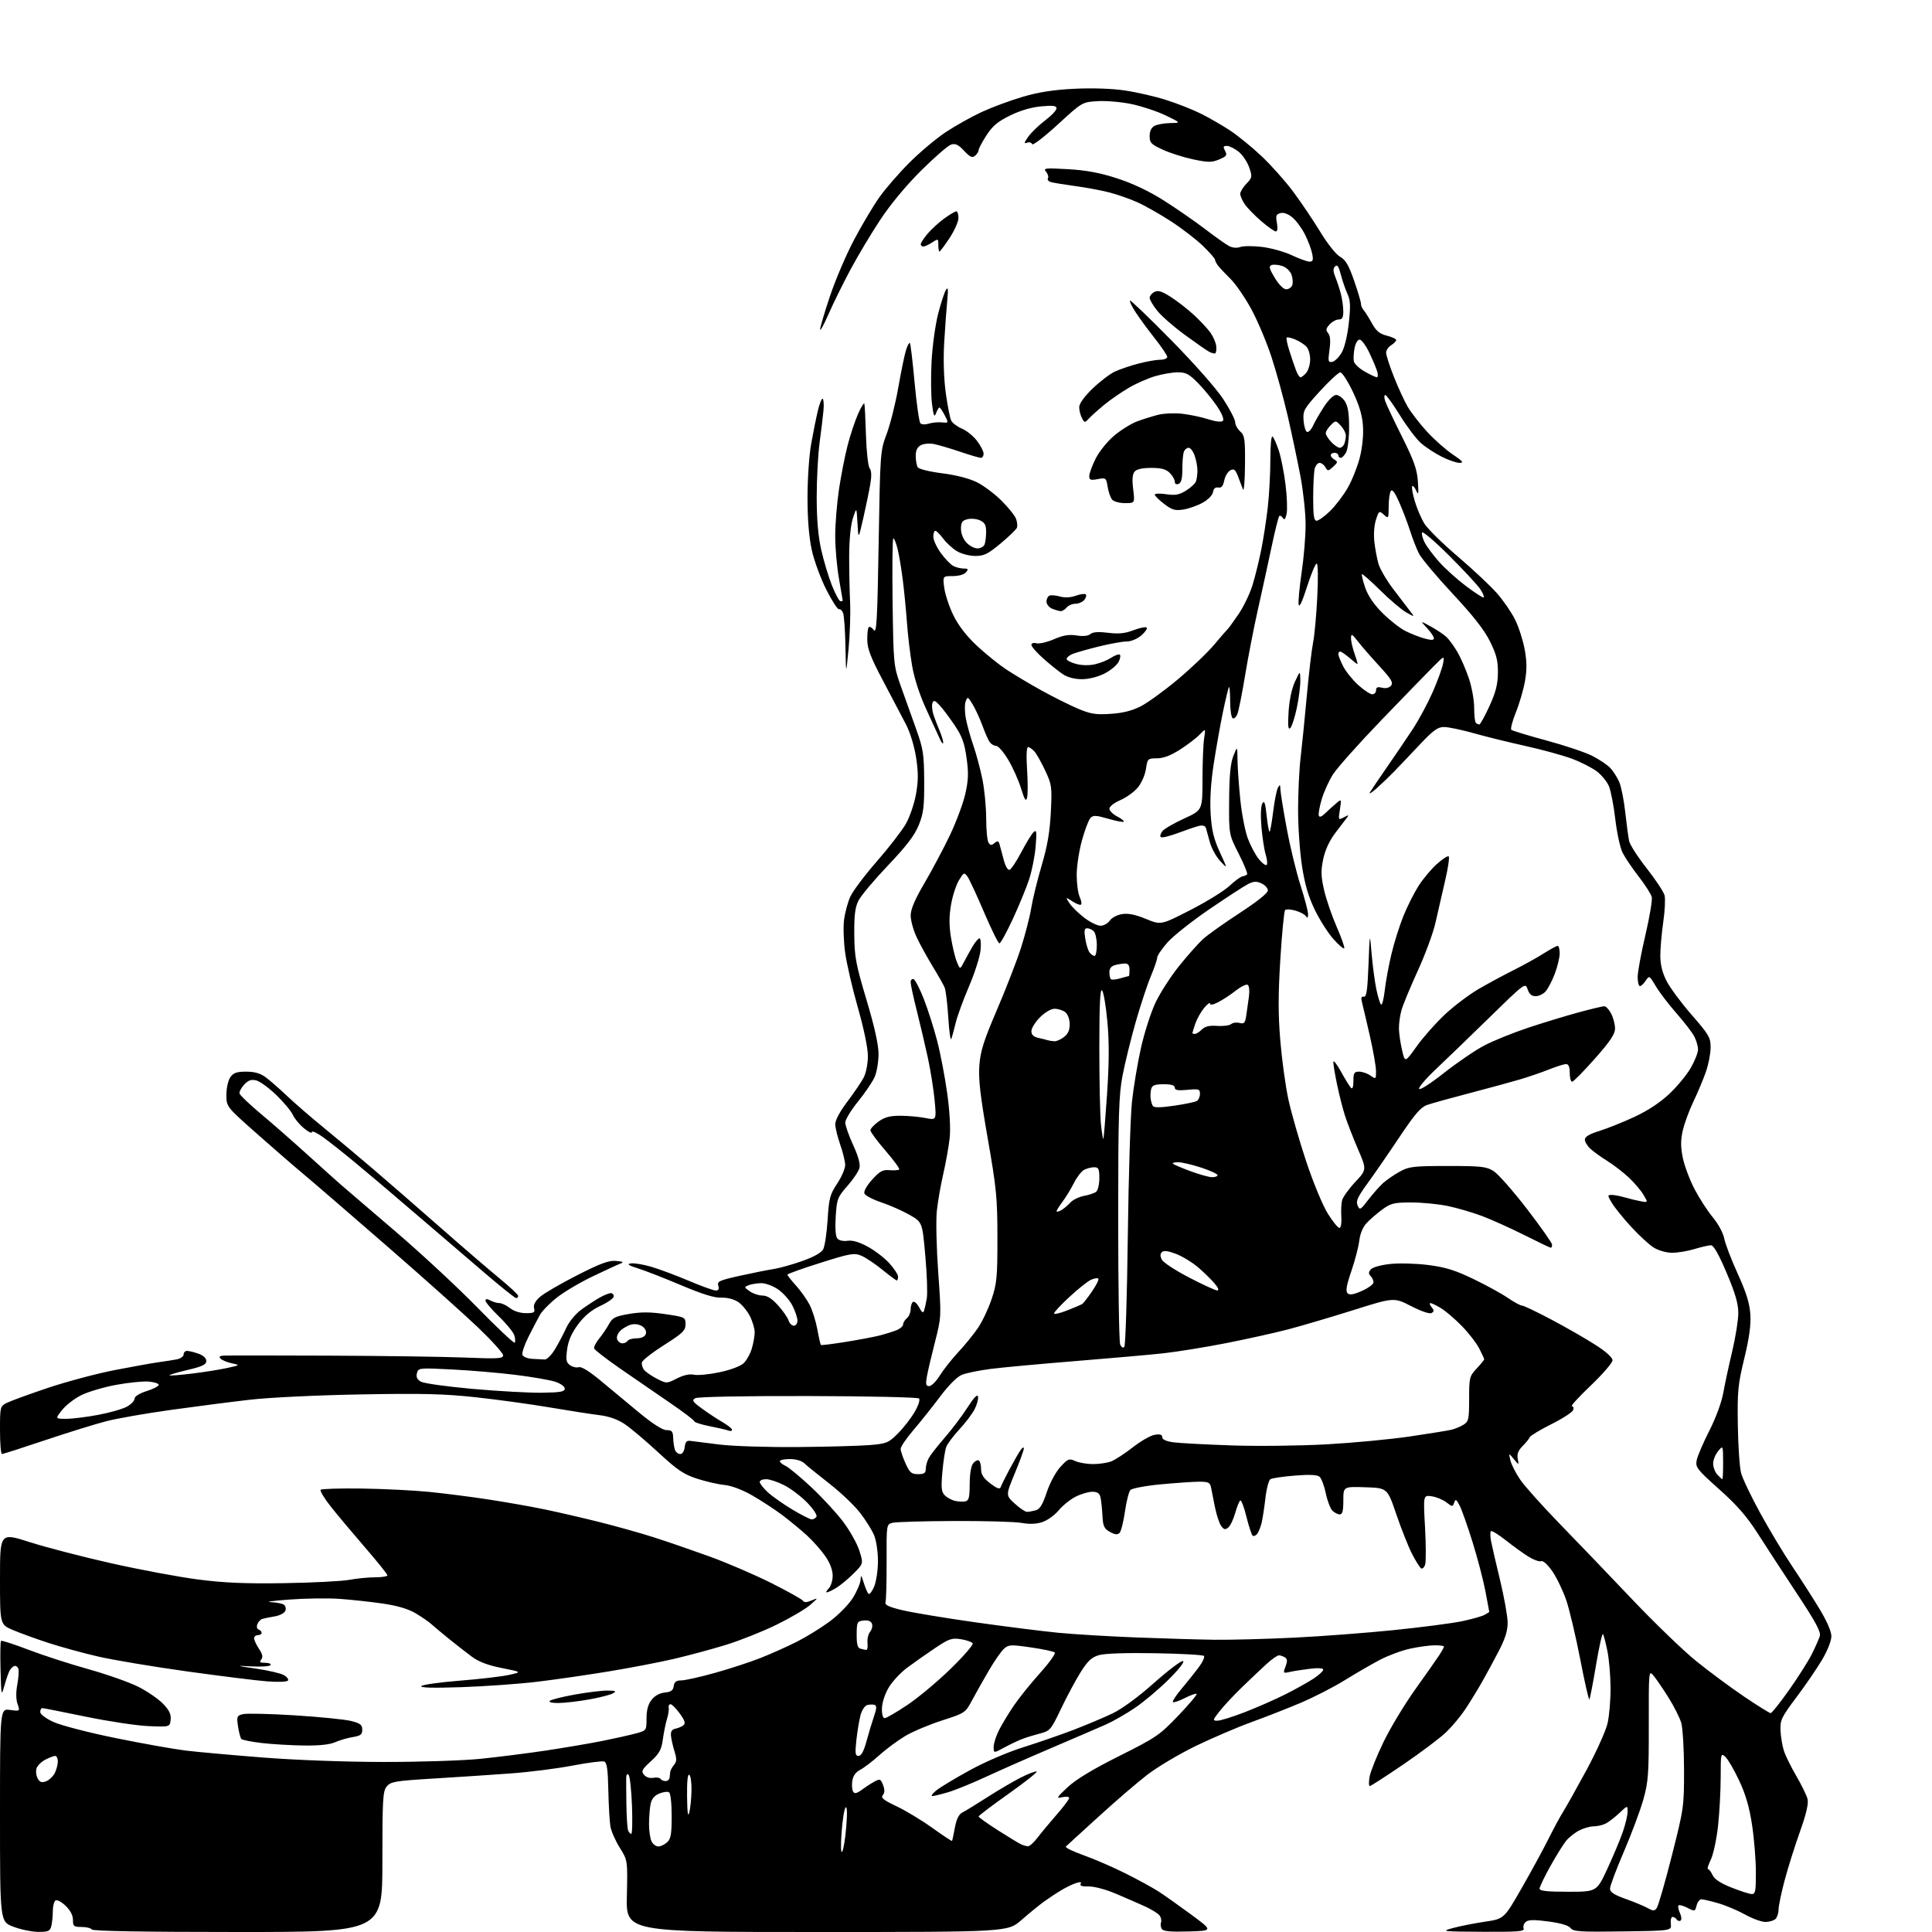 <?xml version="1.0" encoding="UTF-8" standalone="no"?>
<svg 
  version="1.1" 
  xmlns="http://www.w3.org/2000/svg" 
  xmlns:xlink="http://www.w3.org/1999/xlink" 
  xmlns:svg="http://www.w3.org/2000/svg"
  xmlns:rdf="http://www.w3.org/1999/02/22-rdf-syntax-ns#"
  xmlns:cc="http://creativecommons.org/ns#"
  xmlns:dc="http://purl.org/dc/elements/1.1/"
  viewBox="0 0 768 768"
  width="768"
  height="768"
>
<style>svg {background-color: white; }</style>"
<path stroke="none" fill="black" fill-rule="evenodd" d="M15.13,767.95C12.59,767.92 8.14,766.99 5.25,765.88C0.00,763.86 0.00,763.86 0.00,721.53C0.00,679.19 0.00,679.19 3.99,679.73C7.99,680.26 7.99,680.26 6.98,677.37C6.33,675.52 6.30,672.72 6.89,669.57C7.39,666.87 7.57,664.04 7.28,663.29C6.99,662.53 6.28,662.07 5.70,662.27C5.12,662.46 4.28,663.27 3.84,664.06C3.40,664.85 2.47,667.52 1.77,670.00C0.52,674.43 0.50,674.32 0.21,663.62C0.06,657.63 0.14,652.53 0.40,652.27C0.66,652.01 5.51,653.58 11.18,655.75C16.86,657.93 27.57,661.41 35.00,663.48C42.42,665.56 51.42,668.73 55.00,670.53C58.58,672.34 63.00,675.38 64.83,677.29C67.33,679.89 68.07,681.47 67.83,683.63C67.50,686.50 67.50,686.50 59.07,686.16C54.43,685.97 43.20,684.28 34.11,682.41C25.02,680.53 17.23,679.00 16.79,679.00C16.36,679.00 16.00,679.70 16.00,680.56C16.00,681.46 18.22,683.13 21.32,684.54C24.24,685.88 35.38,688.76 46.07,690.93C56.75,693.11 69.33,695.34 74.00,695.90C78.67,696.46 92.40,697.69 104.50,698.64C117.41,699.66 137.24,700.39 152.50,700.41C166.80,700.42 184.12,699.86 191.00,699.16C197.88,698.46 209.57,696.98 217.00,695.87C224.43,694.75 234.55,693.03 239.50,692.04C244.45,691.04 250.41,689.71 252.75,689.07C257.00,687.92 257.00,687.92 257.00,683.10C257.00,679.76 257.63,677.47 259.02,675.70C260.29,674.08 262.25,673.01 264.27,672.81C266.74,672.57 267.58,671.97 267.82,670.25C268.06,668.56 268.80,668.00 270.82,667.99C272.29,667.99 278.33,666.64 284.23,664.99C290.13,663.34 298.35,660.65 302.50,659.00C306.65,657.35 313.07,654.48 316.77,652.61C320.47,650.74 326.31,647.15 329.74,644.62C333.22,642.05 337.31,637.90 338.98,635.26C340.62,632.64 342.02,629.38 342.09,628.00C342.19,625.89 342.39,626.07 343.35,629.17C343.98,631.19 344.83,633.17 345.24,633.57C345.64,633.98 346.65,632.68 347.49,630.69C348.32,628.69 349.00,624.11 349.00,620.50C349.00,616.87 348.32,612.30 347.47,610.27C346.62,608.25 344.12,604.24 341.89,601.36C339.67,598.48 334.20,593.28 329.75,589.81C325.29,586.34 320.82,582.71 319.82,581.75C318.71,580.68 316.45,580.00 314.00,580.00C311.80,580.00 310.00,580.38 310.00,580.84C310.00,581.30 311.02,582.14 312.26,582.71C313.50,583.27 318.06,587.05 322.40,591.10C326.73,595.15 332.47,601.34 335.13,604.87C337.80,608.40 340.72,613.60 341.61,616.42C343.23,621.57 343.23,621.57 339.36,625.45C337.24,627.58 334.15,630.15 332.50,631.16C330.85,632.17 329.13,632.99 328.68,633.00C328.23,633.00 328.56,632.29 329.43,631.43C330.29,630.56 331.00,628.28 331.00,626.36C331.00,624.14 329.95,621.33 328.11,618.66C326.52,616.35 323.26,612.65 320.86,610.44C318.46,608.24 314.02,604.57 311.00,602.29C307.98,600.02 302.57,596.49 299.00,594.44C295.04,592.18 290.74,590.56 288.00,590.30C285.52,590.06 280.63,588.94 277.12,587.81C271.77,586.08 269.28,584.39 261.62,577.31C256.60,572.66 250.59,567.60 248.25,566.05C245.48,564.21 242.01,562.99 238.25,562.54C235.09,562.16 226.20,560.77 218.50,559.47C210.80,558.16 197.53,556.34 189.00,555.42C176.46,554.06 167.68,553.85 143.00,554.31C125.53,554.63 106.73,555.54 99.00,556.45C91.58,557.31 77.52,559.13 67.77,560.48C58.02,561.84 46.55,563.85 42.27,564.95C38.00,566.05 27.09,569.43 18.03,572.47C8.98,575.51 1.22,578.00 0.78,578.00C0.35,578.00 -0.00,573.74 -0.00,568.53C-0.00,559.20 0.04,559.03 2.75,557.65C4.26,556.89 11.57,554.22 19.00,551.72C26.43,549.23 38.35,546.05 45.50,544.65C52.65,543.26 60.52,541.84 63.00,541.51C65.47,541.17 68.74,540.66 70.25,540.37C71.76,540.08 73.00,539.20 73.00,538.42C73.00,537.64 73.61,537.00 74.35,537.00C75.09,537.00 77.12,537.49 78.85,538.10C80.82,538.79 82.00,539.87 82.00,541.01C82.00,542.45 80.43,543.20 74.51,544.59C70.40,545.57 67.19,546.52 67.39,546.72C67.59,546.92 71.72,546.59 76.57,545.99C81.42,545.39 87.66,544.39 90.44,543.77C95.50,542.65 95.50,542.65 92.16,541.93C90.32,541.54 88.32,540.72 87.71,540.11C86.90,539.30 87.26,538.97 89.05,538.87C90.40,538.80 109.05,538.81 130.50,538.89C151.95,538.97 176.36,539.31 184.75,539.65C197.96,540.19 200.00,540.07 200.00,538.76C200.00,537.93 195.60,533.03 190.22,527.87C184.84,522.72 168.55,508.15 154.00,495.50C139.46,482.85 124.40,469.86 120.53,466.63C116.66,463.40 108.21,456.07 101.75,450.34C90.00,439.93 90.00,439.93 90.00,435.19C90.00,432.51 90.68,429.48 91.56,428.22C92.79,426.46 94.09,426.00 97.86,426.00C101.22,426.00 103.50,426.66 105.64,428.25C107.31,429.49 111.11,432.81 114.09,435.64C117.06,438.46 123.55,444.08 128.50,448.12C133.45,452.16 142.25,459.52 148.05,464.48C153.86,469.44 165.94,479.94 174.89,487.81C183.85,495.68 194.52,504.86 198.59,508.20C202.67,511.55 206.00,514.67 206.00,515.14C206.00,515.61 205.62,516.00 205.15,516.00C204.68,516.00 198.94,511.40 192.40,505.79C185.85,500.17 175.75,491.51 169.93,486.54C164.12,481.57 156.92,475.42 153.93,472.87C150.95,470.32 144.97,465.31 140.66,461.72C136.35,458.14 130.84,453.79 128.41,452.04C125.98,450.30 124.00,449.39 124.00,450.03C124.00,450.66 122.54,449.95 120.75,448.44C118.96,446.94 116.99,444.54 116.36,443.10C115.73,441.67 112.81,438.17 109.86,435.31C106.91,432.46 103.31,429.84 101.86,429.48C99.87,429.00 98.71,429.40 97.08,431.14C95.90,432.41 95.06,434.00 95.22,434.68C95.37,435.36 99.15,438.97 103.62,442.71C108.09,446.44 116.41,453.73 122.12,458.91C127.83,464.08 133.85,469.49 135.50,470.93C137.15,472.38 146.82,480.66 157.00,489.35C167.18,498.04 181.91,511.72 189.75,519.74C197.59,527.76 204.27,534.06 204.60,533.74C204.92,533.41 204.85,532.10 204.45,530.83C204.05,529.55 201.31,526.18 198.36,523.34C195.41,520.50 193.00,517.67 193.00,517.05C193.00,516.25 193.56,516.23 194.93,516.96C196.00,517.53 197.61,518.00 198.53,518.00C199.44,518.00 201.33,518.90 202.73,520.00C204.25,521.20 206.78,522.00 209.04,522.00C212.29,522.00 212.74,521.73 212.30,520.04C211.96,518.73 212.73,517.25 214.64,515.54C216.22,514.14 222.85,510.28 229.39,506.95C238.76,502.18 242.04,500.97 244.89,501.24C247.81,501.51 248.12,501.73 246.50,502.35C245.40,502.77 240.45,505.06 235.50,507.43C230.55,509.80 224.17,513.59 221.32,515.84C218.47,518.09 215.45,521.19 214.61,522.72C213.76,524.25 211.74,528.13 210.11,531.35C208.48,534.57 207.38,537.84 207.68,538.60C207.97,539.37 209.74,540.07 211.61,540.17C213.47,540.26 215.69,540.37 216.54,540.42C217.38,540.46 219.18,538.70 220.52,536.50C221.86,534.30 223.89,530.48 225.03,528.00C226.26,525.31 228.75,522.29 231.22,520.50C233.50,518.85 236.74,516.73 238.43,515.79C240.12,514.85 242.06,514.06 242.75,514.04C243.44,514.02 244.00,514.59 244.00,515.31C244.00,516.03 241.64,517.72 238.75,519.06C235.13,520.74 232.36,523.03 229.82,526.42C227.25,529.87 225.93,532.86 225.45,536.35C224.88,540.53 225.06,541.57 226.58,542.68C227.58,543.41 229.14,543.77 230.05,543.48C231.10,543.15 234.23,545.07 238.63,548.73C242.43,551.90 249.36,557.65 254.02,561.50C259.52,566.04 263.38,568.50 265.00,568.50C267.11,568.50 267.52,568.98 267.60,571.64C267.66,573.36 267.98,575.50 268.32,576.39C268.66,577.27 269.60,578.00 270.40,578.00C271.26,578.00 272.00,576.85 272.18,575.25C272.42,573.15 272.97,572.57 274.50,572.78C275.60,572.94 280.77,573.59 286.00,574.23C291.23,574.88 305.18,575.32 317.00,575.22C328.82,575.13 341.75,574.77 345.71,574.44C352.45,573.88 353.19,573.57 356.90,569.86C359.09,567.68 362.07,563.85 363.54,561.35C365.08,558.72 365.83,556.43 365.32,555.92C364.83,555.43 345.01,555.00 321.26,554.95C295.63,554.89 277.39,555.24 276.38,555.81C274.92,556.62 275.31,557.21 279.09,559.97C281.52,561.74 285.18,564.16 287.24,565.34C289.30,566.53 290.99,567.89 290.99,568.36C291.00,568.83 290.37,568.97 289.60,568.68C288.83,568.38 285.46,567.60 282.10,566.94C278.75,566.28 276.00,565.40 276.00,564.99C276.00,564.58 271.61,561.26 266.25,557.60C260.89,553.95 252.01,547.84 246.52,544.03C241.03,540.22 236.38,536.63 236.18,536.05C235.99,535.47 236.88,533.70 238.17,532.12C239.45,530.54 241.21,527.94 242.09,526.33C243.45,523.81 244.56,523.25 250.09,522.31C254.86,521.49 258.55,521.51 264.50,522.39C272.35,523.55 272.50,523.63 272.50,526.43C272.50,528.92 271.42,529.96 264.00,534.66C259.32,537.63 255.35,540.74 255.17,541.57C254.98,542.41 255.40,543.78 256.10,544.62C256.80,545.46 259.08,547.02 261.18,548.09C264.99,550.03 265.01,550.03 269.08,547.96C271.73,546.61 274.11,546.09 275.86,546.47C277.35,546.80 281.91,546.36 286.00,545.50C290.29,544.60 294.34,543.09 295.57,541.93C296.75,540.83 298.22,538.21 298.85,536.10C299.48,533.99 300.00,531.06 300.00,529.59C300.00,528.12 299.13,525.21 298.06,523.11C296.99,521.02 294.87,518.49 293.35,517.50C291.72,516.43 289.00,515.75 286.69,515.84C283.99,515.95 279.10,514.43 270.79,510.91C264.19,508.12 256.47,505.10 253.65,504.22C249.80,503.01 249.07,502.51 250.75,502.23C251.99,502.03 255.59,502.61 258.75,503.52C261.91,504.44 268.64,506.94 273.70,509.09C278.76,511.24 283.63,513.00 284.52,513.00C285.65,513.00 285.95,512.43 285.53,511.09C284.99,509.39 285.95,508.95 294.21,507.12C299.32,505.99 305.30,504.80 307.50,504.47C309.70,504.14 314.77,502.73 318.77,501.33C323.41,499.70 326.47,498.00 327.22,496.64C327.86,495.46 328.66,490.19 328.99,484.92C329.52,476.33 329.91,474.85 332.79,470.50C334.56,467.84 335.99,464.50 335.97,463.08C335.95,461.66 335.06,458.02 334.00,455.00C332.94,451.98 332.05,448.33 332.03,446.90C332.01,445.30 333.87,441.83 336.85,437.90C339.51,434.37 342.44,430.05 343.35,428.30C344.27,426.50 345.00,422.77 345.00,419.80C345.00,416.62 343.41,408.93 341.03,400.59C338.84,392.94 336.56,383.08 335.96,378.68C335.35,374.27 335.16,368.38 335.53,365.58C335.90,362.79 337.00,358.70 337.98,356.50C338.96,354.30 343.68,348.00 348.48,342.50C353.28,337.00 358.49,330.28 360.05,327.56C361.61,324.85 363.44,319.53 364.11,315.75C365.07,310.42 365.08,307.17 364.17,301.19C363.48,296.69 361.82,291.22 360.16,288.00C358.60,284.98 354.51,277.19 351.07,270.71C346.20,261.53 344.80,257.92 344.75,254.45C344.71,251.99 344.98,249.68 345.35,249.31C345.72,248.95 346.62,249.46 347.35,250.46C348.46,251.99 348.77,246.47 349.28,215.80C349.89,179.76 349.92,179.25 352.47,172.48C353.89,168.71 355.96,160.43 357.08,154.07C358.19,147.70 359.58,141.01 360.15,139.18C360.73,137.36 361.42,136.09 361.69,136.36C361.96,136.63 362.81,143.72 363.57,152.11C364.34,160.50 365.38,167.78 365.88,168.28C366.39,168.79 367.86,168.85 369.15,168.42C370.44,167.99 372.77,167.76 374.32,167.90C377.14,168.17 377.14,168.17 375.54,165.08C374.67,163.39 373.72,162.00 373.44,162.00C373.16,162.00 372.55,163.01 372.09,164.25C371.40,166.07 371.09,165.37 370.48,160.54C370.06,157.26 369.99,149.61 370.32,143.54C370.65,137.47 371.83,129.00 372.93,124.72C374.03,120.44 375.43,116.17 376.03,115.22C376.86,113.91 376.99,114.94 376.54,119.50C376.22,122.80 375.68,130.32 375.33,136.21C374.94,142.87 375.18,150.43 375.96,156.21C376.66,161.32 377.64,166.29 378.15,167.25C378.66,168.22 380.57,169.63 382.40,170.40C384.24,171.16 386.92,173.34 388.37,175.24C389.82,177.14 391.00,179.43 391.00,180.34C391.00,181.25 390.51,182.00 389.92,182.00C389.32,182.00 385.61,180.91 381.67,179.58C377.73,178.25 373.06,176.87 371.31,176.52C369.55,176.16 367.19,176.36 366.06,176.97C364.63,177.73 364.00,179.05 364.02,181.29C364.02,183.05 364.39,185.07 364.83,185.76C365.28,186.46 369.62,187.53 374.57,188.15C380.13,188.86 385.34,190.20 388.38,191.72C391.07,193.07 395.46,196.37 398.15,199.06C400.84,201.75 403.43,204.97 403.89,206.23C404.36,207.48 404.52,209.06 404.26,209.75C404.00,210.44 401.09,213.26 397.80,216.00C392.73,220.24 391.20,221.00 387.66,221.00C385.31,220.99 382.12,220.15 380.32,219.06C378.58,217.99 376.13,215.74 374.89,214.06C373.64,212.38 372.26,211.00 371.81,211.00C371.37,211.00 371.00,212.06 371.00,213.35C371.00,214.64 372.34,217.54 373.97,219.80C375.60,222.05 377.82,224.37 378.90,224.95C379.98,225.53 381.85,226.00 383.06,226.00C384.89,226.00 385.04,226.24 384.00,227.50C383.27,228.38 381.09,229.00 378.74,229.00C374.73,229.00 374.73,229.00 375.37,233.75C375.72,236.36 377.36,241.27 379.01,244.65C380.98,248.66 384.19,252.82 388.28,256.65C391.72,259.87 397.01,264.13 400.02,266.13C403.03,268.12 409.32,271.87 414.00,274.46C418.68,277.05 425.20,280.30 428.49,281.70C433.55,283.83 435.59,284.16 441.49,283.77C446.35,283.45 450.03,282.53 453.50,280.75C456.25,279.34 462.86,274.54 468.18,270.09C473.50,265.63 480.03,259.40 482.68,256.24C485.33,253.08 487.76,250.28 488.09,250.00C488.41,249.72 490.32,247.09 492.33,244.15C494.34,241.21 496.83,236.04 497.88,232.65C498.92,229.27 500.49,222.90 501.37,218.50C502.25,214.10 503.43,206.45 503.98,201.50C504.53,196.55 504.99,188.02 504.99,182.55C505.00,176.60 505.36,172.98 505.90,173.55C506.40,174.07 507.51,176.60 508.36,179.17C509.22,181.75 510.41,187.78 511.01,192.57C511.61,197.37 511.80,202.64 511.44,204.28C510.97,206.43 510.55,206.88 509.95,205.91C509.49,205.17 508.84,204.82 508.52,205.15C508.20,205.47 506.80,211.08 505.42,217.62C504.04,224.15 501.60,235.35 499.99,242.50C498.39,249.65 496.12,261.30 494.96,268.40C493.79,275.49 492.43,282.38 491.92,283.71C491.42,285.03 490.55,285.84 490.00,285.50C489.45,285.16 489.00,282.13 489.00,278.77C489.00,275.42 488.80,272.87 488.55,273.12C488.30,273.36 487.22,277.83 486.14,283.03C485.06,288.24 483.40,297.57 482.45,303.78C481.32,311.14 480.90,317.98 481.25,323.49C481.66,330.06 482.46,333.41 484.89,338.71C488.01,345.50 488.01,345.50 485.06,342.29C483.43,340.53 481.58,337.16 480.94,334.79C480.30,332.43 479.59,329.89 479.37,329.14C479.13,328.29 478.12,327.97 476.74,328.28C475.51,328.56 471.72,329.84 468.31,331.12C464.91,332.41 461.81,333.14 461.42,332.75C461.03,332.37 461.34,331.29 462.11,330.36C462.87,329.43 466.76,327.18 470.75,325.36C478.00,322.05 478.00,322.05 478.01,309.78C478.02,303.02 478.31,295.70 478.66,293.50C479.29,289.50 479.29,289.50 476.89,292.00C475.58,293.38 472.05,296.07 469.06,297.98C465.34,300.35 462.43,301.45 459.89,301.45C456.27,301.45 456.14,301.58 455.52,305.72C455.16,308.12 453.73,311.36 452.25,313.11C450.81,314.83 447.69,317.06 445.31,318.08C442.94,319.10 441.00,320.61 441.00,321.44C441.00,322.27 442.39,323.67 444.09,324.55C445.79,325.43 446.97,326.37 446.70,326.63C446.43,326.90 443.64,326.37 440.50,325.46C435.69,324.06 434.57,324.01 433.48,325.15C432.77,325.89 431.24,329.90 430.09,334.06C428.94,338.22 428.00,344.39 428.00,347.77C428.00,351.14 428.52,355.05 429.16,356.46C429.80,357.86 430.07,359.27 429.75,359.58C429.43,359.90 427.90,359.34 426.34,358.33C423.50,356.50 423.50,356.50 425.10,359.00C425.98,360.38 428.61,362.96 430.93,364.75C433.25,366.54 436.19,368.00 437.46,368.00C438.72,368.00 440.37,367.09 441.13,365.97C441.88,364.85 444.08,363.68 446.02,363.37C448.48,362.98 451.33,363.55 455.52,365.28C461.50,367.74 461.50,367.74 473.16,361.77C479.57,358.49 486.54,354.19 488.66,352.22C490.77,350.24 493.10,348.52 493.84,348.39C494.58,348.26 495.43,347.90 495.74,347.59C496.04,347.29 494.54,343.58 492.40,339.36C488.50,331.68 488.50,331.68 488.60,318.09C488.67,308.26 489.14,303.39 490.28,300.50C491.86,296.50 491.86,296.50 491.93,302.14C491.97,305.25 492.47,312.37 493.05,317.98C493.62,323.58 494.97,330.49 496.04,333.33C497.11,336.18 499.07,339.85 500.40,341.50C501.73,343.15 503.13,344.19 503.51,343.82C503.89,343.44 503.73,341.64 503.16,339.82C502.59,337.99 501.82,333.06 501.45,328.85C501.05,324.26 501.19,320.49 501.79,319.41C502.58,318.00 502.96,319.07 503.52,324.35C503.92,328.06 504.45,330.88 504.71,330.62C504.96,330.37 505.61,326.67 506.14,322.40C506.67,318.13 507.51,313.94 508.02,313.07C508.78,311.77 508.94,311.88 508.97,313.68C508.99,314.88 510.11,321.86 511.47,329.18C512.82,336.51 515.30,346.74 516.97,351.92C518.63,357.10 519.99,362.27 519.98,363.42C519.97,364.86 519.72,365.11 519.16,364.23C518.72,363.53 516.83,362.53 514.97,361.99C513.11,361.46 511.25,361.35 510.85,361.76C510.45,362.17 509.60,370.91 508.96,381.19C508.08,395.32 508.07,403.23 508.94,413.66C509.57,421.24 511.01,431.73 512.14,436.97C513.27,442.21 516.43,453.25 519.17,461.50C521.99,470.00 525.74,479.06 527.82,482.42C529.84,485.67 531.95,488.24 532.50,488.12C533.05,488.00 533.37,486.01 533.20,483.70C533.04,481.39 533.17,478.45 533.49,477.17C533.82,475.88 536.16,472.61 538.70,469.89C543.32,464.96 543.32,464.96 539.78,456.73C537.84,452.20 535.53,446.25 534.65,443.50C533.76,440.75 532.36,435.21 531.52,431.18C530.68,427.16 530.01,423.11 530.02,422.18C530.03,421.26 531.40,422.97 533.07,426.00C534.73,429.02 536.53,431.93 537.05,432.45C537.65,433.05 538.00,432.04 538.00,429.70C538.00,426.52 538.32,426.00 540.28,426.00C541.53,426.00 543.56,426.70 544.78,427.56C546.94,429.07 547.00,429.02 546.99,425.81C546.99,423.99 545.90,417.77 544.59,412.00C543.27,406.23 541.87,400.24 541.48,398.71C540.94,396.62 541.10,395.99 542.13,396.21C543.21,396.44 543.60,393.79 544.00,383.50C544.50,370.50 544.50,370.50 545.25,379.22C545.67,384.01 546.50,390.31 547.11,393.22C547.72,396.12 548.55,398.87 548.97,399.31C549.39,399.76 550.05,397.29 550.44,393.82C550.83,390.34 552.03,383.80 553.11,379.28C554.18,374.76 556.35,367.90 557.91,364.05C559.48,360.19 562.20,354.81 563.95,352.07C565.71,349.34 568.93,345.49 571.11,343.52C573.29,341.55 575.43,340.15 575.85,340.41C576.28,340.67 575.64,345.08 574.43,350.19C573.23,355.31 571.52,362.77 570.63,366.76C569.75,370.75 566.58,379.36 563.59,385.89C560.60,392.42 557.68,399.50 557.09,401.63C556.49,403.76 556.05,407.07 556.10,409.00C556.15,410.93 556.71,414.74 557.35,417.47C558.50,422.45 558.50,422.45 563.16,415.93C565.72,412.34 570.77,406.64 574.38,403.26C577.99,399.89 583.99,395.35 587.72,393.18C591.45,391.01 597.73,387.62 601.68,385.64C605.63,383.67 611.00,380.69 613.62,379.02C616.25,377.36 618.75,376.00 619.20,376.00C619.64,376.00 620.00,377.35 620.00,378.99C620.00,380.63 619.12,384.28 618.05,387.10C616.98,389.92 615.34,393.07 614.40,394.11C613.46,395.15 611.67,396.00 610.43,396.00C608.85,396.00 607.89,395.17 607.26,393.27C606.35,390.55 606.24,390.63 591.92,404.62C583.99,412.36 574.40,421.62 570.61,425.19C566.82,428.76 563.90,432.20 564.11,432.84C564.33,433.50 568.67,430.72 574.00,426.52C579.23,422.40 586.42,417.49 590.00,415.61C593.58,413.73 601.45,410.54 607.50,408.53C613.55,406.52 622.55,403.78 627.50,402.44C632.45,401.10 637.05,400.00 637.72,400.00C638.40,400.00 639.64,401.33 640.47,402.95C641.31,404.57 642.00,407.22 642.00,408.83C642.00,411.08 640.11,413.90 633.94,420.88C629.51,425.90 625.46,430.00 624.94,430.00C624.42,430.00 624.00,428.43 624.00,426.50C624.00,424.09 623.54,423.00 622.54,423.00C621.73,423.00 618.69,423.95 615.79,425.11C612.88,426.28 607.58,428.09 604.00,429.15C600.42,430.20 591.42,432.65 584.00,434.59C576.58,436.53 569.05,438.62 567.28,439.24C564.77,440.13 562.37,442.92 556.35,451.94C552.11,458.30 546.41,466.56 543.69,470.30C539.64,475.86 538.91,477.48 539.67,479.19C540.55,481.16 540.81,481.01 543.95,476.89C545.80,474.48 548.47,471.46 549.90,470.20C551.33,468.93 554.30,466.90 556.50,465.70C560.12,463.71 561.94,463.50 575.51,463.50C588.93,463.50 590.87,463.72 593.76,465.55C595.54,466.68 601.49,473.43 606.97,480.55C612.45,487.67 616.95,494.06 616.97,494.75C616.99,495.44 616.77,496.00 616.48,496.00C616.20,496.00 611.47,493.75 605.99,490.99C600.50,488.24 592.97,484.84 589.25,483.43C585.54,482.03 579.43,480.23 575.68,479.44C571.94,478.65 565.37,478.00 561.08,478.00C554.09,478.00 552.90,478.29 549.40,480.86C547.26,482.44 544.45,484.87 543.17,486.27C541.76,487.80 540.64,490.52 540.34,493.15C540.07,495.54 538.65,500.98 537.20,505.23C535.25,510.92 534.85,513.25 535.67,514.07C536.49,514.89 538.00,514.65 541.39,513.15C543.93,512.03 546.00,510.50 546.00,509.76C546.00,509.01 545.48,507.88 544.84,507.24C543.97,506.37 543.98,505.73 544.90,504.62C545.61,503.77 548.88,502.85 552.63,502.45C556.22,502.06 563.03,502.25 567.82,502.87C574.62,503.74 578.51,504.95 585.77,508.46C590.88,510.92 597.03,514.30 599.45,515.97C601.88,517.64 604.40,519.00 605.05,519.00C605.71,519.00 611.03,521.54 616.87,524.65C622.72,527.75 630.54,532.24 634.25,534.63C638.39,537.28 641.00,539.64 641.01,540.73C641.01,541.70 637.12,546.21 632.37,550.75C627.61,555.29 624.22,559.00 624.83,559.00C625.44,559.00 625.67,559.70 625.34,560.55C625.01,561.41 621.09,563.94 616.62,566.17C612.16,568.41 608.32,570.73 608.10,571.31C607.88,571.90 606.61,573.49 605.26,574.83C603.50,576.59 602.96,578.01 603.32,579.88C603.82,582.49 603.82,582.49 601.76,580.00C599.70,577.50 599.70,577.50 600.40,580.50C600.78,582.15 602.54,585.62 604.32,588.21C606.09,590.79 613.16,598.69 620.02,605.75C626.89,612.80 639.79,626.26 648.70,635.65C657.61,645.04 669.08,656.11 674.20,660.26C679.31,664.40 687.90,670.76 693.27,674.39C698.65,678.03 703.42,681.00 703.87,681.00C704.32,681.00 707.63,676.84 711.22,671.75C714.81,666.66 718.88,660.25 720.25,657.50C721.62,654.75 723.04,651.54 723.40,650.37C723.91,648.73 721.77,644.76 714.24,633.37C708.83,625.19 701.83,614.45 698.67,609.50C694.41,602.83 690.46,598.30 683.40,592.00C674.59,584.13 673.92,583.28 674.45,580.50C674.77,578.85 677.02,573.58 679.46,568.79C682.04,563.73 684.36,557.44 685.01,553.79C685.62,550.33 687.22,542.89 688.56,537.26C689.90,531.63 691.00,524.75 691.00,521.97C691.00,518.20 689.82,514.15 686.35,505.96C683.18,498.50 681.19,495.00 680.10,495.01C679.22,495.02 676.29,495.69 673.59,496.51C670.89,497.33 666.89,498.00 664.71,498.00C662.44,498.00 659.30,497.11 657.40,495.94C655.57,494.80 651.46,491.03 648.28,487.54C645.10,484.06 641.69,479.81 640.69,478.10C638.95,475.11 638.95,475.00 640.70,475.00C641.70,475.00 644.09,475.46 646.01,476.02C647.93,476.58 650.77,477.26 652.32,477.54C655.15,478.05 655.15,478.05 653.32,474.96C652.32,473.26 649.69,470.16 647.47,468.08C645.25,466.01 641.43,463.06 638.97,461.53C636.51,460.00 633.49,457.83 632.25,456.70C631.01,455.57 630.00,453.91 630.00,453.01C630.00,451.88 631.81,450.80 635.75,449.58C638.91,448.60 645.20,446.08 649.73,443.97C655.03,441.51 659.97,438.25 663.60,434.82C666.70,431.90 670.53,427.25 672.11,424.50C673.69,421.75 674.99,418.47 674.99,417.20C675.00,415.94 674.33,413.61 673.52,412.03C672.70,410.46 669.52,406.32 666.46,402.83C663.39,399.35 659.69,394.52 658.25,392.09C655.67,387.76 655.60,387.72 654.19,389.84C653.40,391.03 652.36,392.00 651.88,392.00C651.40,392.00 651.00,390.37 651.00,388.38C651.00,386.39 652.38,378.89 654.07,371.71C655.75,364.54 656.90,357.72 656.60,356.56C656.31,355.40 653.98,351.76 651.43,348.47C648.88,345.19 645.99,340.93 645.02,339.00C644.05,337.07 642.74,331.08 642.11,325.67C641.48,320.27 640.34,314.37 639.59,312.56C638.83,310.75 636.68,308.09 634.80,306.66C632.92,305.23 628.48,302.96 624.94,301.63C621.40,300.30 613.10,298.02 606.50,296.56C599.90,295.10 590.59,292.81 585.81,291.46C581.03,290.11 575.73,289.00 574.03,289.00C571.50,289.00 569.74,290.28 564.22,296.15C560.53,300.08 555.92,304.91 553.99,306.90C552.05,308.88 548.95,311.85 547.08,313.50C545.22,315.15 544.08,315.82 544.55,315.00C545.02,314.18 548.07,309.68 551.31,305.00C554.56,300.32 559.18,293.52 561.57,289.88C563.97,286.24 567.52,279.63 569.48,275.19C571.43,270.75 573.30,265.63 573.63,263.81C574.24,260.50 574.24,260.50 569.75,265.00C567.28,267.48 557.97,277.07 549.06,286.32C540.15,295.57 531.53,305.25 529.89,307.82C528.26,310.39 526.23,314.87 525.38,317.77C524.54,320.67 524.02,323.57 524.24,324.21C524.49,324.97 525.32,324.70 526.63,323.44C527.73,322.37 529.69,320.60 530.97,319.50C533.30,317.50 533.30,317.50 532.63,321.80C531.97,326.02 532.00,326.07 534.23,324.88C536.15,323.86 536.33,323.89 535.39,325.09C534.77,325.86 532.67,328.63 530.71,331.23C528.44,334.25 526.73,337.98 525.99,341.56C525.03,346.15 525.10,348.39 526.35,353.84C527.19,357.50 529.45,364.09 531.37,368.48C533.30,372.87 534.63,376.70 534.34,376.98C534.04,377.27 532.10,375.59 530.03,373.26C527.95,370.93 524.65,365.76 522.70,361.76C520.15,356.53 518.71,351.67 517.58,344.38C516.71,338.82 516.00,328.69 516.01,321.88C516.01,315.07 516.47,305.68 517.03,301.00C517.58,296.32 518.69,285.30 519.49,276.50C520.29,267.70 521.40,258.25 521.96,255.50C522.52,252.75 523.28,244.54 523.64,237.25C524.03,229.52 523.93,224.01 523.40,224.02C522.91,224.02 521.17,228.19 519.55,233.27C517.65,239.22 516.48,241.71 516.24,240.27C516.03,239.04 516.57,233.29 517.43,227.49C518.29,221.69 519.00,213.17 519.00,208.57C519.00,203.97 518.08,195.32 516.95,189.35C515.82,183.38 513.56,172.65 511.92,165.50C510.27,158.35 507.32,147.63 505.36,141.68C503.40,135.73 499.77,127.18 497.30,122.68C494.84,118.18 491.17,112.87 489.16,110.88C487.15,108.89 484.94,106.55 484.25,105.67C483.56,104.80 483.00,103.71 483.00,103.25C483.00,102.80 480.86,100.35 478.25,97.81C475.64,95.27 469.90,90.85 465.50,87.99C461.10,85.13 455.07,81.71 452.10,80.39C449.13,79.06 444.13,77.31 440.99,76.50C437.86,75.69 431.74,74.54 427.39,73.96C423.05,73.37 418.71,72.66 417.74,72.38C416.76,72.09 416.24,71.42 416.57,70.88C416.90,70.35 416.57,69.19 415.84,68.30C414.62,66.83 415.38,66.73 424.50,67.25C431.73,67.66 437.14,68.66 444.00,70.88C450.16,72.86 456.68,75.94 462.50,79.62C467.45,82.75 474.88,87.88 479.00,91.03C483.12,94.18 487.48,97.26 488.68,97.87C489.96,98.53 491.74,98.66 493.03,98.19C494.22,97.74 498.12,97.73 501.70,98.16C505.27,98.59 510.60,100.08 513.53,101.47C516.47,102.86 519.64,104.00 520.56,104.00C521.92,104.00 522.13,103.39 521.62,100.85C521.27,99.12 519.99,95.69 518.77,93.25C517.54,90.80 515.31,87.75 513.80,86.48C512.08,85.03 510.29,84.37 509.00,84.71C507.27,85.16 507.05,85.77 507.59,88.62C507.98,90.72 507.82,92.00 507.17,92.00C506.59,92.00 503.96,90.14 501.31,87.86C498.66,85.58 495.72,82.54 494.76,81.11C493.80,79.67 493.01,77.85 493.01,77.05C493.00,76.26 494.11,74.45 495.46,73.04C497.80,70.60 497.86,70.26 496.57,66.53C495.82,64.36 493.93,61.55 492.36,60.30C490.79,59.04 488.70,58.01 487.71,58.00C486.25,58.00 486.12,58.35 486.99,59.98C487.91,61.69 487.60,62.14 484.64,63.38C481.68,64.61 480.31,64.61 474.38,63.37C470.61,62.58 465.16,60.85 462.27,59.52C457.61,57.39 457.00,56.76 457.00,54.09C457.00,52.13 457.68,50.71 458.93,50.04C460.00,49.47 462.81,48.96 465.18,48.92C469.50,48.84 469.50,48.84 463.39,45.89C460.02,44.27 453.95,42.25 449.89,41.39C445.82,40.53 439.73,40.00 436.34,40.21C430.19,40.58 430.19,40.58 420.43,49.54C415.06,54.47 410.49,57.96 410.27,57.31C410.05,56.65 409.14,56.39 408.24,56.74C406.95,57.23 407.06,56.73 408.77,54.33C409.96,52.65 412.96,49.76 415.44,47.89C417.91,46.03 419.95,43.88 419.97,43.11C419.99,42.02 418.71,41.84 413.89,42.28C409.98,42.63 405.52,43.95 401.49,45.93C396.59,48.34 394.50,50.10 392.09,53.85C390.39,56.51 389.00,59.14 389.00,59.72C389.00,60.29 388.37,61.28 387.59,61.92C386.47,62.85 385.59,62.45 383.23,59.93C380.95,57.49 379.78,56.93 378.06,57.48C376.84,57.87 371.47,62.53 366.13,67.84C360.12,73.81 353.90,81.32 349.83,87.50C346.20,93.00 340.85,101.96 337.94,107.42C335.03,112.88 331.15,120.75 329.33,124.92C327.51,129.09 326.02,131.80 326.01,130.95C326.01,130.10 327.78,124.09 329.97,117.60C332.15,111.11 336.48,101.00 339.59,95.15C342.70,89.29 347.21,81.73 349.60,78.36C351.99,74.98 357.34,68.82 361.49,64.67C365.63,60.53 372.14,55.06 375.95,52.53C379.77,50.00 386.22,46.38 390.29,44.50C394.37,42.62 401.70,39.90 406.60,38.47C412.90,36.61 418.88,35.69 427.08,35.29C434.12,34.94 441.96,35.20 447.06,35.95C451.68,36.62 459.06,38.31 463.48,39.71C467.89,41.10 474.20,43.59 477.50,45.25C480.80,46.90 485.97,49.89 488.99,51.88C492.01,53.87 497.60,58.42 501.41,62.00C505.22,65.58 510.92,71.98 514.09,76.23C517.25,80.48 522.10,87.68 524.87,92.23C527.73,96.94 531.10,101.18 532.71,102.07C534.90,103.29 536.14,105.41 538.28,111.57C539.79,115.93 541.02,120.08 541.01,120.79C541.01,121.50 541.48,122.63 542.08,123.29C542.67,123.96 544.14,126.30 545.35,128.50C547.05,131.58 548.41,132.71 551.28,133.43C553.32,133.94 555.00,134.72 555.00,135.17C555.00,135.62 554.10,136.55 553.00,137.23C551.90,137.92 551.00,139.26 551.00,140.21C551.00,141.17 552.38,145.45 554.07,149.72C555.76,154.00 558.23,159.37 559.56,161.65C560.89,163.94 564.32,168.37 567.18,171.51C570.05,174.65 574.66,178.74 577.43,180.61C581.47,183.32 582.02,184.00 580.20,184.00C578.95,184.00 575.72,182.88 573.00,181.50C570.29,180.13 566.59,177.69 564.79,176.09C562.98,174.49 559.25,169.54 556.50,165.10C553.75,160.66 551.13,157.02 550.68,157.01C550.23,157.01 550.18,158.01 550.57,159.25C550.95,160.49 553.96,166.88 557.25,173.46C562.11,183.18 563.30,186.55 563.64,191.46C563.96,196.28 563.83,197.02 563.00,195.10C562.43,193.79 561.70,192.97 561.39,193.28C561.07,193.59 561.52,196.25 562.39,199.18C563.25,202.10 564.98,206.15 566.23,208.17C567.48,210.19 573.45,216.06 579.50,221.22C585.55,226.39 592.59,232.99 595.14,235.91C597.69,238.83 600.93,243.56 602.33,246.43C603.74,249.29 605.42,254.56 606.08,258.13C606.97,262.96 607.00,266.22 606.20,270.77C605.60,274.15 603.98,279.73 602.58,283.18C601.19,286.63 600.38,289.75 600.78,290.11C601.17,290.47 607.43,292.38 614.68,294.34C621.93,296.30 630.13,299.04 632.89,300.44C635.65,301.84 638.88,304.00 640.07,305.24C641.26,306.49 642.88,309.01 643.67,310.85C644.47,312.70 645.54,318.10 646.06,322.85C646.59,327.61 647.27,332.75 647.59,334.27C647.91,335.79 651.07,340.72 654.62,345.22C658.16,349.72 661.35,354.55 661.70,355.94C662.05,357.33 661.81,362.10 661.17,366.53C660.53,370.97 660.00,376.96 660.00,379.84C660.00,383.41 660.78,386.60 662.46,389.92C663.81,392.59 668.31,398.66 672.46,403.42C679.34,411.31 680.00,412.45 680.00,416.38C680.00,418.75 679.15,423.12 678.11,426.09C677.07,429.07 674.83,434.40 673.14,437.94C671.44,441.49 669.54,446.68 668.91,449.49C668.05,453.37 668.06,455.98 668.97,460.38C669.64,463.56 671.75,469.17 673.68,472.83C675.61,476.50 678.88,481.52 680.94,484.00C683.04,486.53 685.00,490.16 685.40,492.28C685.78,494.36 688.19,500.66 690.75,506.28C694.19,513.85 695.50,518.06 695.79,522.50C696.06,526.75 695.36,531.84 693.38,540.00C690.87,550.33 690.61,553.02 690.81,566.48C690.94,574.71 691.52,583.26 692.09,585.48C692.67,587.69 696.11,594.90 699.73,601.50C703.35,608.10 709.02,617.54 712.33,622.48C715.65,627.42 720.53,635.03 723.18,639.40C726.20,644.37 728.00,648.49 728.00,650.44C728.00,652.22 726.44,656.19 724.33,659.75C722.31,663.16 717.72,669.88 714.12,674.67C708.14,682.64 707.60,683.76 707.78,687.89C707.89,690.36 708.49,693.99 709.12,695.95C709.75,697.90 711.98,702.42 714.07,706.00C716.17,709.58 718.17,713.70 718.53,715.16C718.97,716.99 718.02,721.07 715.49,728.16C713.46,733.85 710.72,742.55 709.41,747.50C708.09,752.45 707.01,757.65 707.01,759.05C707.00,760.45 706.46,762.14 705.80,762.80C705.14,763.46 703.33,764.00 701.78,764.00C700.24,764.00 696.61,762.69 693.73,761.08C690.86,759.48 686.06,757.45 683.07,756.58C680.08,755.71 677.05,755.00 676.34,755.00C675.62,755.00 674.76,756.11 674.42,757.47C673.81,759.88 673.71,759.90 670.81,758.40C669.16,757.55 667.56,757.11 667.24,757.42C666.93,757.74 667.18,759.10 667.80,760.46C668.44,761.86 668.54,763.17 668.03,763.48C667.54,763.78 666.86,763.58 666.51,763.02C666.16,762.46 665.43,762.00 664.87,762.00C664.31,762.00 664.00,763.24 664.18,764.75C664.50,767.50 664.50,767.50 645.00,767.77C628.05,768.01 625.35,767.84 624.33,766.44C623.58,765.41 620.45,764.47 615.55,763.82C609.90,763.06 607.58,763.10 606.53,763.97C605.75,764.62 605.37,765.79 605.67,766.57C606.13,767.78 603.57,767.99 589.36,767.91C573.19,767.82 572.70,767.76 577.50,766.44C580.25,765.68 585.96,764.55 590.19,763.92C597.88,762.79 597.88,762.79 604.84,750.64C608.67,743.96 613.47,735.15 615.51,731.05C617.55,726.96 620.23,722.01 621.46,720.05C622.69,718.10 626.86,710.65 630.73,703.50C634.59,696.35 638.32,688.06 639.02,685.08C639.71,682.10 640.25,675.69 640.22,670.85C640.18,666.00 639.62,659.44 638.96,656.27C638.31,653.10 637.53,650.08 637.22,649.57C636.91,649.06 635.67,654.60 634.45,661.87C633.23,669.15 632.03,675.30 631.79,675.55C631.54,675.79 629.91,668.60 628.16,659.56C626.41,650.53 623.93,640.02 622.64,636.21C621.35,632.41 618.87,627.22 617.13,624.69C615.24,621.95 613.42,620.29 612.63,620.59C611.89,620.87 609.63,620.07 607.60,618.80C605.57,617.54 601.51,614.61 598.58,612.29C595.64,609.98 592.99,608.35 592.67,608.66C592.36,608.98 592.36,610.65 592.67,612.37C592.99,614.09 594.60,621.12 596.27,628.00C597.93,634.88 599.30,642.52 599.31,645.00C599.33,648.26 598.34,651.42 595.69,656.50C593.69,660.35 590.64,665.97 588.92,668.98C587.20,672.00 584.29,676.72 582.46,679.48C580.62,682.24 577.18,686.36 574.81,688.63C572.44,690.90 564.81,696.64 557.86,701.38C550.90,706.12 544.89,710.00 544.50,710.00C544.10,710.00 544.08,708.31 544.44,706.25C544.81,704.19 547.30,697.98 549.98,692.45C552.65,686.92 558.36,677.46 562.67,671.43C566.98,665.40 571.29,659.26 572.25,657.77C573.21,656.29 574.00,654.83 574.00,654.54C574.00,654.24 572.31,654.02 570.25,654.04C568.19,654.05 563.80,654.66 560.50,655.38C557.20,656.09 551.80,658.10 548.50,659.83C545.20,661.57 538.91,665.21 534.52,667.93C530.14,670.65 522.26,674.69 517.02,676.91C511.79,679.12 503.00,682.57 497.50,684.56C492.00,686.55 482.10,690.79 475.50,693.97C468.90,697.16 460.12,702.37 456.00,705.55C451.88,708.73 443.10,716.29 436.50,722.33C429.90,728.38 424.14,733.63 423.70,734.01C423.26,734.39 426.41,735.95 430.70,737.47C434.99,738.99 442.51,742.25 447.40,744.71C452.30,747.16 458.15,750.36 460.40,751.80C462.66,753.25 468.49,757.38 473.37,760.97C482.24,767.50 482.24,767.50 472.45,767.79C465.30,768.00 462.44,767.73 461.84,766.79C461.39,766.08 461.25,764.88 461.53,764.12C461.81,763.37 461.50,762.11 460.85,761.32C460.20,760.54 457.61,758.96 455.09,757.80C452.56,756.65 447.35,754.37 443.50,752.75C439.51,751.06 434.87,749.83 432.69,749.89C430.16,749.96 429.12,749.62 429.57,748.89C430.03,748.14 429.50,748.01 427.88,748.51C426.57,748.90 423.93,750.16 422.00,751.31C420.07,752.45 416.93,754.53 415.00,755.92C413.07,757.32 409.05,760.61 406.05,763.23C400.60,768.00 400.60,768.00 324.74,768.00C248.88,768.00 248.88,768.00 249.19,753.75C249.50,739.49 249.50,739.49 246.37,734.50C244.64,731.75 242.96,727.92 242.64,726.00C242.32,724.08 241.95,717.61 241.82,711.64C241.65,703.40 241.26,700.65 240.19,700.24C239.42,699.95 233.78,700.67 227.65,701.84C221.52,703.02 210.43,704.43 203.00,704.97C195.57,705.52 181.85,706.42 172.50,706.99C157.14,707.92 155.33,708.22 153.75,710.12C152.18,712.01 152.00,715.02 152.00,740.11C152.00,768.00 152.00,768.00 94.56,768.00C57.34,768.00 36.90,767.65 36.50,767.00C36.16,766.45 34.33,766.00 32.44,766.00C29.34,766.00 29.00,765.73 29.00,763.19C29.00,761.38 27.95,759.37 26.08,757.58C24.48,756.04 22.68,755.08 22.08,755.45C21.49,755.82 20.99,757.78 20.99,759.81C20.98,761.84 20.70,764.51 20.37,765.75C19.85,767.68 19.12,767.99 15.13,767.95zM658.57,758.50C659.17,757.73 661.85,748.41 664.55,737.80C669.34,718.90 669.45,718.19 669.43,703.50C669.42,695.25 668.92,686.83 668.30,684.80C667.69,682.76 665.46,678.33 663.34,674.95C661.23,671.57 658.57,667.66 657.44,666.27C655.38,663.74 655.38,663.74 655.42,685.62C655.45,705.26 655.23,708.31 653.24,715.38C652.02,719.71 648.54,729.02 645.51,736.07C642.48,743.12 640.00,749.72 640.00,750.76C640.00,752.15 641.60,753.20 646.25,754.86C649.69,756.09 653.62,757.73 655.00,758.50C657.14,759.70 657.65,759.70 658.57,758.50zM696.25,752.91C697.79,752.99 698.00,751.95 697.99,744.25C697.99,739.44 697.31,731.01 696.48,725.52C695.41,718.40 693.94,713.33 691.34,707.80C689.34,703.53 686.87,699.29 685.85,698.37C684.06,696.75 684.00,697.01 684.00,706.38C684.00,711.72 683.53,720.45 682.95,725.79C682.37,731.13 681.07,737.19 680.07,739.25C679.07,741.31 678.57,743.00 678.96,743.00C679.36,743.00 680.17,744.07 680.77,745.38C681.49,746.98 683.95,748.61 688.18,750.29C691.65,751.68 695.29,752.85 696.25,752.91zM623.35,752.00C634.71,752.00 634.71,752.00 638.96,742.86C641.29,737.83 644.06,731.23 645.10,728.20C646.15,725.17 647.00,721.54 647.00,720.15C647.00,717.61 647.00,717.61 643.75,720.68C641.96,722.38 639.52,724.26 638.32,724.88C637.11,725.50 634.95,726.00 633.52,726.00C632.08,726.00 629.48,726.74 627.74,727.64C626.00,728.54 623.66,730.40 622.54,731.77C621.42,733.15 618.59,737.70 616.26,741.89C613.93,746.07 612.02,750.06 612.01,750.75C612.00,751.68 614.93,752.00 623.35,752.00zM334.82,736.00C335.32,735.17 336.04,730.68 336.41,726.01C336.84,720.61 336.74,717.88 336.13,718.51C335.61,719.05 334.89,723.55 334.54,728.50C334.15,734.09 334.25,736.93 334.82,736.00zM261.71,734.00C262.61,734.00 264.17,733.26 265.17,732.35C266.68,730.98 267.00,729.15 267.00,721.90C267.00,716.79 266.56,712.84 265.94,712.46C265.36,712.10 263.61,712.33 262.05,712.98C260.10,713.79 259.03,715.10 258.61,717.20C258.27,718.88 258.00,722.47 258.00,725.19C258.00,727.91 258.47,731.00 259.04,732.07C259.60,733.13 260.81,734.00 261.71,734.00zM408.63,733.93C409.25,733.97 410.96,732.43 412.43,730.50C413.90,728.58 417.33,724.46 420.05,721.34C422.77,718.23 425.00,715.26 425.00,714.74C425.00,714.21 423.77,714.07 422.25,714.41C419.75,714.99 419.95,714.62 424.37,710.47C427.67,707.37 434.30,703.36 444.88,698.06C459.57,690.71 460.99,689.74 468.34,682.04C472.65,677.53 475.95,673.62 475.68,673.35C475.41,673.08 473.31,673.82 471.00,675.00C468.69,676.18 466.56,676.89 466.26,676.60C465.96,676.30 467.47,673.97 469.61,671.42C471.75,668.88 474.82,665.05 476.42,662.91C478.03,660.77 479.01,658.67 478.59,658.26C478.18,657.84 469.44,657.35 459.17,657.18C447.59,656.98 439.10,657.27 436.81,657.95C433.91,658.81 432.36,660.26 429.54,664.77C427.56,667.92 424.07,674.45 421.77,679.27C417.81,687.57 417.38,688.09 413.54,689.06C411.32,689.63 408.15,690.60 406.50,691.22C404.85,691.83 401.59,693.38 399.25,694.65C395.00,696.96 395.00,696.96 395.00,694.44C395.00,693.05 395.96,690.03 397.14,687.71C398.32,685.39 400.96,681.02 403.02,678.00C405.07,674.98 409.75,669.16 413.41,665.09C417.07,661.01 419.72,657.32 419.29,656.90C418.85,656.47 414.58,655.56 409.79,654.87C401.77,653.71 400.93,653.75 399.09,655.42C397.99,656.41 395.34,660.21 393.20,663.86C391.06,667.51 388.05,672.85 386.51,675.71C383.74,680.90 383.67,680.95 374.54,683.89C369.49,685.51 362.93,688.27 359.96,690.02C357.00,691.77 352.33,695.21 349.60,697.67C346.86,700.13 343.41,702.77 341.93,703.54C340.15,704.46 339.09,705.94 338.80,707.94C338.55,709.60 338.70,711.52 339.13,712.20C339.71,713.15 340.57,712.95 342.70,711.39C344.24,710.25 346.52,708.78 347.76,708.12C349.79,707.04 350.12,707.19 351.03,709.58C351.74,711.44 351.71,712.65 350.93,713.58C350.05,714.64 351.18,715.56 356.40,718.03C360.02,719.73 366.41,723.60 370.61,726.61C374.81,729.62 378.34,731.96 378.45,731.79C378.57,731.63 379.07,729.26 379.58,726.52C380.21,723.12 381.14,721.22 382.53,720.52C383.65,719.96 388.15,717.20 392.53,714.38C396.91,711.57 402.90,708.06 405.83,706.58C408.76,705.10 411.57,704.02 412.08,704.19C412.58,704.36 407.60,708.33 401.00,713.00C394.40,717.67 389.00,721.76 389.00,722.08C389.00,722.39 392.47,724.87 396.71,727.58C400.95,730.28 405.11,732.81 405.96,733.18C406.81,733.55 408.01,733.89 408.63,733.93zM250.93,729.00C251.33,729.00 251.45,723.94 251.22,717.75C250.98,711.56 250.38,706.07 249.89,705.55C249.35,704.97 248.97,705.36 248.93,706.55C248.90,707.62 248.93,712.47 249.00,717.33C249.07,722.19 249.37,726.80 249.67,727.58C249.97,728.36 250.54,729.00 250.93,729.00zM274.00,720.50C274.42,718.85 274.82,714.94 274.88,711.81C274.95,708.68 274.55,705.84 274.00,705.50C273.36,705.10 273.04,708.21 273.12,714.19C273.20,720.62 273.47,722.57 274.00,720.50zM370.57,713.96C369.98,713.94 370.72,712.93 372.21,711.71C373.70,710.50 379.68,706.89 385.50,703.70C391.54,700.39 400.67,696.46 406.79,694.55C412.68,692.70 421.66,689.60 426.75,687.65C431.84,685.69 438.82,682.75 442.25,681.11C446.07,679.28 452.50,674.56 458.76,668.98C464.41,663.95 469.58,660.05 470.26,660.30C470.99,660.57 468.63,663.60 464.50,667.68C460.65,671.49 454.65,676.54 451.17,678.90C447.69,681.26 442.51,684.22 439.67,685.49C436.83,686.75 427.07,690.95 418.00,694.83C408.93,698.70 397.13,703.90 391.79,706.38C386.44,708.87 379.72,711.60 376.85,712.45C373.98,713.30 371.16,713.98 370.57,713.96zM18.26,708.11C19.49,707.66 21.06,706.21 21.74,704.90C22.41,703.58 22.98,701.49 22.99,700.25C22.99,699.01 22.53,698.00 21.95,698.00C21.37,698.00 19.60,698.67 18.02,699.49C16.44,700.31 14.86,701.87 14.52,702.95C14.17,704.04 14.37,705.82 14.96,706.92C15.79,708.47 16.54,708.74 18.26,708.11zM264.56,708.00C265.35,708.00 266.07,707.44 266.15,706.75C266.24,706.06 266.36,705.00 266.42,704.39C266.48,703.77 267.15,702.52 267.91,701.60C269.03,700.26 269.07,699.22 268.13,696.22C267.49,694.17 266.86,691.39 266.73,690.04C266.56,688.28 267.07,687.47 268.50,687.18C269.60,686.96 271.04,686.35 271.70,685.81C272.60,685.08 272.22,683.91 270.20,681.12C268.71,679.07 267.05,677.41 266.51,677.45C265.96,677.48 265.65,678.09 265.81,678.81C265.98,679.53 265.68,681.56 265.14,683.31C264.60,685.06 263.86,688.73 263.49,691.45C262.93,695.54 262.11,697.04 258.73,700.13C255.15,703.41 254.81,704.07 256.01,705.51C256.83,706.50 258.31,706.98 259.71,706.71C261.00,706.47 262.29,706.66 262.58,707.13C262.88,707.61 263.77,708.00 264.56,708.00zM341.30,698.00C342.35,698.00 343.37,696.12 344.42,692.25C345.28,689.09 346.63,684.61 347.42,682.31C348.50,679.18 348.56,678.02 347.68,677.72C347.03,677.50 345.72,677.53 344.76,677.78C343.77,678.03 342.60,679.80 342.06,681.86C341.54,683.86 340.80,688.31 340.42,691.75C339.85,697.03 339.98,698.00 341.30,698.00zM120.72,693.87C115.65,693.80 108.15,693.35 104.06,692.88C99.96,692.40 96.31,691.67 95.94,691.26C95.56,690.84 94.97,688.60 94.62,686.27C94.03,682.33 94.16,682.00 96.56,681.40C97.98,681.04 107.22,681.25 117.11,681.87C126.99,682.49 137.09,683.50 139.54,684.11C143.23,685.04 144.00,685.64 144.00,687.57C144.00,689.50 143.34,690.01 140.25,690.51C138.19,690.84 135.02,691.76 133.22,692.56C131.04,693.51 126.83,693.96 120.72,693.87zM483.95,684.00C485.12,684.00 490.01,682.48 494.81,680.62C499.62,678.77 506.88,675.57 510.95,673.53C515.01,671.48 520.06,668.66 522.17,667.27C524.28,665.88 526.00,664.28 526.00,663.73C526.00,663.10 524.03,662.96 520.75,663.36C517.86,663.70 514.25,664.27 512.73,664.62C510.05,665.22 509.99,665.15 511.02,662.45C511.82,660.33 511.77,659.47 510.79,658.85C510.08,658.40 508.99,658.02 508.38,658.02C507.76,658.01 505.51,659.60 503.38,661.55C501.24,663.50 496.91,667.61 493.73,670.68C490.56,673.74 486.59,678.00 484.90,680.13C482.01,683.78 481.95,684.00 483.95,684.00zM351.67,683.00C352.31,683.00 356.36,680.65 360.67,677.77C364.97,674.89 372.72,668.42 377.88,663.39C383.05,658.36 386.99,653.80 386.66,653.25C386.32,652.71 384.22,651.97 381.99,651.61C378.37,651.04 377.28,651.41 371.72,655.13C368.30,657.42 363.32,660.92 360.66,662.90C358.00,664.88 354.66,668.47 353.24,670.89C351.74,673.43 350.62,676.89 350.58,679.14C350.53,681.46 350.97,683.00 351.67,683.00zM222.05,676.97C219.42,676.99 217.99,676.64 218.55,676.12C219.07,675.63 223.55,674.50 228.50,673.61C233.45,672.72 239.30,672.01 241.50,672.03C244.82,672.06 245.19,672.24 243.66,673.13C242.65,673.72 238.38,674.81 234.16,675.56C229.95,676.32 224.50,676.95 222.05,676.97zM183.50,670.67C172.03,671.06 166.83,670.92 167.50,670.24C168.05,669.68 174.94,668.71 182.80,668.09C190.67,667.47 199.44,666.44 202.30,665.81C207.50,664.66 207.50,664.66 199.50,663.07C193.89,661.96 190.30,660.60 187.50,658.51C185.30,656.87 181.27,653.73 178.53,651.52C175.80,649.31 172.65,646.67 171.53,645.67C170.42,644.66 167.55,642.68 165.16,641.27C162.29,639.57 157.89,638.28 152.16,637.44C147.40,636.75 139.68,635.91 135.00,635.58C130.32,635.25 121.33,635.37 115.00,635.85C108.67,636.32 105.30,636.78 107.50,636.87C109.70,636.96 112.08,637.40 112.78,637.85C113.49,638.29 113.78,639.40 113.44,640.30C113.09,641.22 111.19,642.21 109.15,642.55C107.14,642.88 104.93,643.34 104.23,643.56C103.53,643.77 102.66,644.73 102.30,645.67C101.93,646.63 102.15,647.55 102.82,647.77C103.47,647.99 104.00,648.58 104.00,649.08C104.00,649.59 103.33,650.00 102.50,650.00C101.67,650.00 101.00,650.56 101.01,651.25C101.01,651.94 101.89,653.83 102.96,655.45C104.39,657.62 104.62,658.75 103.83,659.70C103.00,660.71 103.35,661.00 105.44,661.00C106.91,661.00 107.87,661.40 107.57,661.89C107.27,662.37 103.98,662.62 100.26,662.43C93.50,662.09 93.50,662.09 102.00,663.34C106.67,664.03 111.53,665.16 112.78,665.85C114.03,666.54 114.80,667.52 114.48,668.03C114.15,668.57 110.59,668.71 106.20,668.37C101.97,668.05 87.54,666.25 74.14,664.38C60.73,662.51 44.93,659.87 39.02,658.50C33.10,657.14 24.16,654.69 19.15,653.05C14.13,651.41 7.78,649.10 5.02,647.91C0.00,645.75 0.00,645.75 0.00,627.50C-0.00,609.24 -0.00,609.24 11.82,613.02C18.31,615.10 32.96,618.90 44.37,621.46C55.77,624.02 71.27,626.91 78.80,627.88C89.08,629.21 97.62,629.57 113.00,629.33C124.27,629.15 135.94,628.56 138.93,628.00C141.92,627.45 146.53,627.00 149.18,627.00C151.83,627.00 154.00,626.64 154.00,626.21C154.00,625.77 150.06,620.86 145.25,615.30C140.44,609.74 134.31,602.43 131.62,599.05C128.94,595.68 127.07,592.60 127.47,592.21C127.87,591.82 135.24,591.60 143.85,591.72C152.46,591.84 164.45,592.44 170.50,593.04C176.55,593.64 187.13,594.99 194.01,596.04C200.88,597.09 210.82,598.83 216.09,599.92C221.35,601.00 231.25,603.28 238.08,604.99C244.91,606.69 254.78,609.46 260.00,611.14C265.23,612.81 275.12,616.22 281.99,618.70C288.86,621.19 299.88,625.93 306.49,629.23C313.09,632.54 318.81,635.73 319.18,636.32C319.65,637.07 320.70,637.03 322.68,636.18C325.36,635.04 325.33,635.14 322.00,638.03C320.07,639.70 314.00,643.26 308.50,645.94C303.00,648.62 294.00,652.19 288.50,653.88C283.00,655.58 273.77,658.06 268.00,659.41C262.23,660.76 250.53,663.01 242.00,664.41C233.47,665.82 220.65,667.67 213.50,668.53C206.35,669.38 192.85,670.35 183.50,670.67zM344.33,655.88C344.78,655.95 345.02,654.71 344.85,653.13C344.68,651.54 345.15,649.52 345.89,648.64C346.62,647.75 346.95,646.31 346.62,645.45C346.22,644.42 345.06,643.98 343.30,644.18C340.73,644.48 340.58,644.80 340.54,649.72C340.51,653.54 340.90,655.06 342.00,655.36C342.82,655.58 343.87,655.82 344.33,655.88zM483.00,651.83C489.32,651.90 503.42,651.53 514.31,651.00C525.21,650.47 543.15,649.11 554.18,647.98C565.21,646.85 577.36,645.27 581.18,644.46C585.00,643.66 589.00,642.53 590.07,641.96C591.13,641.40 592.00,640.83 592.00,640.71C592.00,640.60 591.31,636.90 590.47,632.50C589.63,628.10 587.33,619.33 585.36,613.00C583.39,606.67 581.09,600.15 580.24,598.51C578.92,595.95 578.60,595.78 578.06,597.32C577.46,599.05 577.32,599.04 574.96,597.20C573.61,596.15 570.98,595.06 569.13,594.80C565.76,594.31 565.76,594.31 566.47,607.09C566.86,614.12 566.88,620.81 566.52,621.95C566.15,623.09 565.43,623.77 564.91,623.44C564.39,623.12 562.77,620.53 561.30,617.68C559.84,614.83 557.04,607.77 555.07,602.00C551.50,591.50 551.50,591.50 542.75,591.21C534.00,590.92 534.00,590.92 534.00,596.46C534.00,600.59 533.64,602.00 532.57,602.00C531.79,602.00 530.47,601.32 529.64,600.50C528.82,599.67 527.63,596.56 527.02,593.58C526.40,590.59 525.27,587.64 524.52,587.02C523.59,586.24 520.47,586.10 514.68,586.57C510.01,586.95 505.66,587.59 505.00,588.00C504.34,588.41 503.44,591.84 503.01,595.62C502.58,599.40 501.89,603.85 501.48,605.50C501.06,607.15 500.29,609.06 499.75,609.74C499.21,610.42 498.42,610.76 498.00,610.50C497.57,610.23 496.45,606.87 495.50,603.02C494.56,599.16 493.45,596.22 493.03,596.48C492.61,596.74 491.71,598.98 491.01,601.46C490.32,603.93 489.08,606.52 488.27,607.19C487.06,608.19 486.53,608.08 485.43,606.58C484.69,605.56 483.58,602.20 482.96,599.12C482.34,596.03 481.63,592.49 481.40,591.25C481.03,589.34 480.32,589.00 476.73,589.00C474.40,589.00 467.55,589.47 461.50,590.04C455.45,590.61 449.99,591.63 449.37,592.29C448.74,592.96 447.76,596.82 447.18,600.89C446.60,604.95 445.63,608.77 445.03,609.37C444.23,610.17 443.18,610.05 441.21,608.95C438.90,607.66 438.46,606.70 438.24,602.47C438.09,599.74 437.75,596.49 437.47,595.25C437.09,593.58 436.25,593.00 434.19,593.00C432.67,593.00 429.68,593.89 427.54,594.98C425.41,596.07 422.38,598.51 420.82,600.41C419.25,602.30 416.35,604.39 414.37,605.04C411.96,605.84 409.22,605.95 406.13,605.38C403.58,604.92 391.55,604.57 379.39,604.62C367.23,604.67 356.18,604.99 354.83,605.33C352.38,605.94 352.38,605.94 352.44,620.72C352.47,628.85 352.27,636.14 352.00,636.93C351.63,638.00 353.35,638.80 358.76,640.09C362.75,641.04 375.80,643.21 387.76,644.90C399.71,646.59 414.56,648.46 420.75,649.06C426.94,649.66 440.89,650.49 451.75,650.92C462.61,651.34 476.68,651.75 483.00,651.83zM322.69,603.99C323.35,604.00 324.19,603.51 324.56,602.91C324.93,602.31 323.27,599.79 320.87,597.32C318.46,594.85 314.38,591.74 311.78,590.42C309.19,589.09 305.93,588.00 304.53,588.00C303.14,588.00 302.00,588.49 302.00,589.10C302.00,589.70 303.41,591.51 305.13,593.12C306.85,594.73 311.24,597.83 314.88,600.02C318.52,602.20 322.04,603.99 322.69,603.99zM408.24,600.99C408.93,600.98 410.49,600.71 411.70,600.38C413.35,599.94 414.45,598.15 416.09,593.23C417.33,589.49 419.67,585.15 421.52,583.13C424.52,579.85 424.98,579.67 427.43,580.79C428.90,581.45 432.07,582.00 434.48,582.00C436.90,582.00 440.14,581.52 441.68,580.94C443.23,580.35 447.10,577.84 450.28,575.35C453.46,572.85 457.40,570.60 459.03,570.35C461.15,570.01 462.00,570.29 462.00,571.30C462.00,572.23 463.55,572.94 466.43,573.34C468.86,573.67 479.33,574.23 489.68,574.58C500.03,574.93 517.05,574.73 527.50,574.14C537.95,573.55 552.74,572.15 560.36,571.03C567.98,569.90 575.40,568.71 576.86,568.37C578.31,568.04 580.51,567.13 581.75,566.36C583.81,565.07 584.00,564.20 584.00,556.08C584.00,547.61 584.13,547.07 587.00,544.00C588.65,542.23 590.00,540.59 590.00,540.35C590.00,540.12 589.11,538.18 588.03,536.06C586.94,533.93 583.85,529.93 581.15,527.16C578.46,524.39 574.73,521.20 572.87,520.06C571.02,518.93 569.11,518.01 568.63,518.00C568.15,518.00 568.34,518.71 569.06,519.58C570.12,520.85 570.13,521.30 569.10,521.94C568.33,522.41 565.09,521.32 560.98,519.22C554.14,515.70 554.14,515.70 537.82,520.84C528.84,523.66 517.23,527.09 512.00,528.46C506.77,529.83 495.75,532.27 487.50,533.90C479.25,535.52 468.00,537.34 462.50,537.95C457.00,538.55 441.25,539.94 427.50,541.05C413.75,542.16 398.68,543.55 394.00,544.14C389.32,544.73 384.09,545.80 382.36,546.51C380.44,547.30 377.08,550.66 373.72,555.15C370.70,559.19 365.92,565.18 363.11,568.46C360.30,571.73 358.01,575.11 358.02,575.96C358.03,576.81 358.91,579.41 359.97,581.75C361.63,585.40 362.33,586.00 364.95,586.00C367.37,586.00 368.00,585.57 368.00,583.93C368.00,582.80 368.52,580.89 369.15,579.68C369.79,578.48 372.66,574.80 375.53,571.50C378.40,568.20 382.48,562.80 384.59,559.50C387.16,555.49 388.55,554.06 388.78,555.18C388.97,556.11 388.36,558.36 387.43,560.18C386.50,562.01 383.76,565.63 381.35,568.22C378.94,570.82 376.59,573.97 376.13,575.22C375.66,576.48 374.98,580.94 374.61,585.15C374.05,591.45 374.22,593.07 375.54,594.39C376.42,595.28 378.20,596.26 379.49,596.59C380.78,596.91 382.65,597.02 383.64,596.83C385.15,596.54 385.44,595.43 385.47,589.90C385.49,585.85 386.02,582.68 386.86,581.67C387.61,580.76 388.63,580.27 389.11,580.57C389.60,580.87 390.00,582.42 390.00,584.01C390.00,586.16 390.94,587.61 393.67,589.70C396.24,591.66 397.46,592.11 397.76,591.21C398.00,590.50 399.56,587.35 401.23,584.21C402.90,581.07 404.88,577.61 405.63,576.53C406.38,575.44 407.00,575.10 407.00,575.77C407.00,576.43 405.38,580.90 403.39,585.69C399.78,594.41 399.78,594.41 403.38,597.71C405.35,599.52 407.54,600.99 408.24,600.99zM684.65,588.00C684.84,588.00 684.99,584.96 684.97,581.25C684.93,574.50 684.93,574.50 682.97,576.86C681.89,578.16 681.00,580.37 681.00,581.78C681.00,583.19 681.74,585.17 682.65,586.17C683.57,587.18 684.47,588.00 684.65,588.00zM26.35,564.00C28.78,564.00 34.52,563.29 39.08,562.42C43.65,561.56 48.76,560.10 50.44,559.17C52.12,558.25 53.50,556.83 53.50,556.00C53.50,555.09 55.38,553.91 58.32,552.97C60.97,552.14 63.12,551.01 63.09,550.47C63.06,549.94 61.22,549.36 59.00,549.19C56.79,549.02 51.04,549.61 46.24,550.49C41.43,551.37 35.25,553.18 32.50,554.51C29.75,555.84 26.24,558.52 24.71,560.47C21.91,564.00 21.91,564.00 26.35,564.00zM215.50,553.63C222.76,553.53 224.50,553.21 224.50,552.00C224.50,551.16 222.85,549.97 220.69,549.26C218.59,548.57 211.49,547.34 204.91,546.53C198.33,545.71 186.96,544.75 179.63,544.38C166.56,543.72 166.30,543.75 165.74,545.87C165.34,547.41 165.80,548.38 167.34,549.25C168.53,549.92 177.82,551.21 188.00,552.12C198.18,553.02 210.55,553.71 215.50,553.63zM369.38,551.00C370.26,551.00 372.17,549.09 373.62,546.75C375.08,544.41 378.37,540.25 380.93,537.50C383.50,534.75 387.01,530.44 388.73,527.92C390.45,525.40 392.91,520.22 394.18,516.42C396.26,510.23 396.50,507.66 396.49,492.00C396.48,476.19 396.11,472.37 392.63,452.50C389.65,435.46 388.90,428.92 389.31,423.50C389.74,417.79 391.04,413.70 396.34,401.34C399.92,392.99 404.22,381.90 405.89,376.68C407.56,371.46 409.39,364.34 409.95,360.85C410.52,357.36 412.38,349.77 414.09,344.00C416.36,336.30 417.33,330.66 417.72,322.86C418.22,312.79 418.10,311.90 415.51,306.36C414.00,303.14 412.07,299.71 411.23,298.75C410.38,297.79 409.24,297.00 408.70,297.00C408.07,297.00 407.92,300.29 408.28,305.91C408.60,310.81 408.60,315.83 408.28,317.05C407.82,318.81 407.32,318.05 405.88,313.39C404.88,310.15 402.59,305.02 400.77,302.00C398.96,298.98 396.81,296.50 395.99,296.50C395.17,296.50 394.02,295.82 393.43,295.00C392.84,294.18 391.55,291.25 390.55,288.50C389.55,285.75 387.82,281.97 386.70,280.10C384.75,276.87 384.62,276.81 383.85,278.86C383.42,280.05 383.47,283.16 383.97,285.76C384.48,288.37 385.81,293.13 386.93,296.35C388.04,299.56 389.64,305.51 390.48,309.56C391.32,313.60 392.01,320.65 392.02,325.21C392.02,329.77 392.44,334.15 392.94,334.94C393.67,336.09 394.14,336.13 395.34,335.13C396.56,334.12 396.93,334.22 397.36,335.70C397.64,336.69 398.38,339.44 399.00,341.81C399.65,344.33 400.61,345.98 401.31,345.76C401.96,345.56 404.07,342.39 406.00,338.72C407.93,335.04 410.12,331.47 410.88,330.77C412.04,329.70 412.17,330.59 411.68,336.50C411.37,340.35 410.18,346.28 409.05,349.68C407.92,353.09 405.00,360.17 402.56,365.43C400.11,370.70 397.74,375.00 397.28,375.00C396.82,375.00 394.07,369.43 391.17,362.62C388.27,355.81 385.30,349.42 384.56,348.41C383.31,346.70 383.09,346.80 381.19,349.93C380.07,351.76 378.66,356.12 378.06,359.60C377.27,364.13 377.25,367.83 378.01,372.56C378.59,376.20 379.64,380.59 380.35,382.32C381.63,385.45 381.63,385.45 383.16,382.48C384.01,380.84 385.55,378.04 386.60,376.26C387.64,374.47 388.89,373.01 389.38,373.01C389.86,373.00 390.04,375.14 389.78,377.75C389.52,380.36 387.45,386.84 385.18,392.14C382.91,397.44 380.53,403.96 379.89,406.64C379.25,409.31 378.47,412.18 378.15,413.00C377.84,413.82 377.30,410.00 376.96,404.50C376.62,399.00 375.96,393.60 375.49,392.50C375.02,391.40 372.84,387.57 370.66,384.00C368.48,380.43 365.64,375.25 364.36,372.50C363.07,369.75 362.02,365.91 362.01,363.96C362.00,361.47 363.63,357.64 367.54,350.96C370.58,345.76 375.12,337.23 377.61,332.00C380.10,326.77 382.85,319.41 383.71,315.63C384.97,310.06 385.07,307.33 384.22,301.26C383.38,295.24 382.42,292.65 379.37,288.13C377.28,285.03 374.59,281.48 373.40,280.23C371.66,278.40 371.12,278.25 370.67,279.42C370.36,280.23 370.49,282.15 370.95,283.69C371.42,285.24 372.52,288.17 373.40,290.22C374.28,292.26 374.97,294.51 374.93,295.22C374.90,295.92 374.36,295.38 373.73,294.00C373.11,292.62 370.66,287.28 368.28,282.12C365.56,276.22 363.45,269.73 362.57,264.62C361.80,260.15 360.88,252.45 360.53,247.50C360.17,242.55 359.42,234.90 358.87,230.50C358.32,226.10 357.39,220.59 356.82,218.25C356.24,215.91 355.47,214.00 355.12,214.00C354.77,214.00 354.63,225.36 354.82,239.25C355.16,263.99 355.23,264.66 358.00,272.50C359.56,276.90 362.29,284.55 364.07,289.50C367.01,297.68 367.31,299.59 367.38,310.50C367.43,320.69 367.11,323.33 365.22,328.00C363.58,332.06 360.39,336.25 353.01,344.00C347.52,349.77 342.23,356.07 341.26,358.00C339.91,360.69 339.52,363.81 339.59,371.50C339.66,380.40 340.20,383.26 344.46,397.50C347.68,408.29 349.23,415.30 349.23,419.03C349.22,422.07 348.54,426.12 347.73,428.03C346.91,429.94 343.94,434.34 341.12,437.82C338.30,441.29 336.00,445.08 336.00,446.24C336.00,447.39 337.41,451.39 339.12,455.11C341.17,459.57 342.04,462.71 341.65,464.28C341.32,465.59 339.17,468.80 336.87,471.41C332.93,475.89 332.66,476.58 332.21,483.57C331.92,488.23 332.15,491.48 332.85,492.32C333.50,493.10 335.18,493.48 336.91,493.23C338.87,492.94 341.56,493.72 344.98,495.59C347.80,497.12 351.66,500.09 353.55,502.19C355.45,504.29 357.00,506.68 357.00,507.50C357.00,508.33 356.77,509.00 356.49,509.00C356.20,509.00 353.60,507.07 350.71,504.71C347.82,502.36 344.05,499.85 342.35,499.14C339.54,497.98 338.00,498.25 326.12,502.00C318.91,504.27 313.00,506.39 313.00,506.70C313.00,507.01 314.56,508.98 316.46,511.08C318.36,513.19 320.79,516.63 321.87,518.74C322.94,520.84 324.31,525.21 324.91,528.44C325.50,531.68 326.14,534.47 326.31,534.64C326.49,534.82 330.88,534.28 336.06,533.44C341.25,532.61 347.30,531.47 349.50,530.92C351.70,530.36 354.74,529.42 356.25,528.83C357.76,528.24 359.00,527.19 359.00,526.50C359.00,525.81 359.68,524.68 360.50,524.00C361.32,523.32 362.00,521.71 362.00,520.44C362.00,519.16 362.43,517.85 362.95,517.53C363.48,517.21 364.57,518.19 365.38,519.72C366.45,521.74 366.98,522.09 367.34,521.00C367.61,520.17 368.10,517.96 368.42,516.08C368.75,514.19 368.49,506.62 367.83,499.25C366.65,485.84 366.65,485.84 361.57,482.93C358.78,481.33 353.73,479.09 350.34,477.96C346.95,476.82 343.92,475.23 343.61,474.42C343.28,473.57 344.57,471.27 346.69,468.92C349.74,465.55 350.89,464.92 353.62,465.16C355.42,465.31 357.14,465.19 357.44,464.89C357.74,464.59 355.29,461.23 352.00,457.42C348.70,453.61 346.01,449.97 346.00,449.32C346.00,448.67 347.46,447.09 349.25,445.82C351.72,444.06 353.82,443.51 358.00,443.53C361.02,443.54 365.47,443.95 367.88,444.43C372.26,445.30 372.26,445.30 371.53,437.40C371.12,433.05 369.91,425.45 368.84,420.50C367.77,415.55 365.79,407.14 364.45,401.82C363.10,396.49 362.00,391.39 362.00,390.49C362.00,389.58 362.51,389.00 363.14,389.21C363.77,389.42 365.60,392.95 367.21,397.05C368.82,401.15 371.21,408.65 372.53,413.73C373.85,418.81 375.65,428.22 376.54,434.65C377.54,441.88 377.91,448.65 377.50,452.42C377.14,455.76 376.00,462.18 374.96,466.68C373.92,471.18 372.76,477.86 372.39,481.53C372.01,485.19 372.27,496.14 372.96,505.85C374.22,523.49 374.22,523.50 371.66,533.50C370.25,539.00 368.80,545.19 368.44,547.25C367.90,550.29 368.08,551.00 369.38,551.00zM446.93,535.42C447.40,534.91 448.03,515.15 448.32,491.50C448.62,467.85 449.36,443.78 449.97,438.01C450.58,432.24 452.20,422.57 453.56,416.51C454.92,410.45 457.53,402.35 459.36,398.50C461.19,394.65 465.40,388.12 468.71,384.00C472.03,379.88 476.26,375.10 478.12,373.39C479.98,371.68 486.56,366.99 492.75,362.96C499.63,358.48 504.00,355.00 504.00,353.98C504.00,353.07 502.85,351.80 501.45,351.16C499.42,350.23 498.31,350.30 495.99,351.51C494.39,352.33 487.46,356.84 480.60,361.53C473.75,366.21 466.30,372.12 464.07,374.66C461.83,377.20 460.00,379.91 460.00,380.67C460.00,381.44 458.86,384.77 457.47,388.08C456.07,391.39 453.37,399.59 451.45,406.30C449.54,413.01 447.19,422.55 446.24,427.50C444.74,435.27 444.50,443.03 444.50,484.50C444.50,510.90 444.85,533.36 445.28,534.42C445.74,535.55 446.42,535.96 446.93,535.42zM247.41,534.00C248.22,534.00 249.16,533.55 249.50,533.00C249.84,532.45 251.46,532.00 253.09,532.00C254.93,532.00 256.30,531.37 256.69,530.36C257.08,529.34 256.59,528.18 255.41,527.31C254.29,526.49 252.47,526.16 251.00,526.52C249.62,526.85 247.65,527.96 246.61,528.98C245.54,530.04 244.98,531.52 245.33,532.42C245.66,533.29 246.60,534.00 247.41,534.00zM315.57,527.00C316.36,527.00 317.00,526.08 317.00,524.96C317.00,523.84 316.10,521.15 315.00,518.99C313.90,516.83 311.32,513.93 309.26,512.53C307.19,511.12 304.20,510.03 302.52,510.07C300.86,510.11 298.64,510.48 297.58,510.89C295.76,511.61 295.78,511.73 298.05,513.32C299.37,514.25 301.64,515.00 303.11,515.00C304.93,515.00 306.87,516.22 309.28,518.89C311.21,521.03 313.10,523.73 313.46,524.89C313.83,526.05 314.78,527.00 315.57,527.00zM424.20,520.92C427.06,519.79 429.75,518.65 430.19,518.39C430.62,518.12 432.37,515.86 434.08,513.38C435.79,510.89 436.93,508.59 436.60,508.27C436.27,507.94 434.95,508.16 433.66,508.74C432.37,509.33 428.54,512.38 425.16,515.51C421.77,518.65 419.00,521.61 419.00,522.09C419.00,522.58 421.34,522.05 424.20,520.92zM483.83,512.97C484.68,512.99 484.35,512.03 482.87,510.25C481.61,508.74 478.68,505.86 476.34,503.85C474.01,501.85 470.03,499.41 467.50,498.45C464.30,497.23 462.59,497.01 461.86,497.74C461.13,498.47 461.14,499.39 461.89,500.79C462.47,501.89 467.35,505.07 472.73,507.86C478.10,510.65 483.10,512.95 483.83,512.97zM421.76,481.13C422.73,480.61 424.37,479.25 425.40,478.11C426.43,476.97 428.90,475.75 430.89,475.39C432.87,475.03 435.06,474.29 435.75,473.75C436.44,473.20 437.00,470.79 437.00,468.38C437.00,464.62 436.71,464.00 434.93,464.00C433.80,464.00 432.00,464.47 430.94,465.03C429.88,465.60 428.05,467.96 426.89,470.28C425.72,472.60 423.70,475.93 422.39,477.68C421.07,479.43 420.00,481.14 420.00,481.47C420.00,481.80 420.79,481.65 421.76,481.13zM481.75,467.95C482.99,467.98 484.00,467.61 484.00,467.14C484.00,466.67 481.07,465.32 477.48,464.14C473.89,462.96 469.77,462.00 468.31,462.00C466.86,462.00 465.94,462.27 466.27,462.60C466.60,462.93 469.71,464.26 473.19,465.55C476.66,466.84 480.51,467.92 481.75,467.95zM438.59,452.74C438.76,452.57 439.42,444.58 440.07,434.97C440.91,422.37 440.95,414.33 440.20,406.13C439.63,399.87 438.67,394.27 438.08,393.68C437.31,392.91 437.00,399.46 437.00,416.65C437.00,429.88 437.29,443.48 437.64,446.88C438.00,450.27 438.43,452.91 438.59,452.74zM466.72,439.54C471.02,438.92 475.09,438.06 475.77,437.65C476.44,437.23 477.00,435.95 477.00,434.81C477.00,432.93 476.54,432.79 472.00,433.23C468.23,433.59 467.00,433.37 467.00,432.35C467.00,431.42 465.63,431.00 462.57,431.00C459.20,431.00 458.02,431.42 457.65,432.75C457.38,433.71 457.26,435.41 457.38,436.52C457.50,437.63 457.89,439.02 458.25,439.60C458.72,440.36 461.20,440.34 466.72,439.54zM419.14,413.92C420.04,413.96 421.80,413.17 423.05,412.16C424.65,410.87 425.29,409.33 425.22,406.94C425.16,404.97 424.39,403.03 423.37,402.28C422.41,401.58 420.53,401.00 419.21,401.00C417.80,401.00 415.38,402.42 413.40,404.40C411.53,406.27 410.00,408.74 410.00,409.88C410.00,411.34 410.83,412.14 412.75,412.57C414.26,412.90 415.95,413.33 416.50,413.51C417.05,413.69 418.24,413.88 419.14,413.92zM475.00,411.00C475.55,411.00 476.79,410.21 477.75,409.25C479.00,408.00 480.73,407.59 483.82,407.81C486.20,407.98 488.70,407.66 489.38,407.10C490.05,406.54 491.56,406.33 492.74,406.64C494.54,407.11 494.95,406.68 495.38,403.85C495.67,402.01 496.15,398.61 496.45,396.31C496.77,393.92 496.57,391.85 495.98,391.49C495.42,391.14 493.29,392.18 491.23,393.79C489.18,395.41 486.04,397.47 484.25,398.39C482.22,399.43 481.00,399.64 481.00,398.95C481.00,398.34 479.95,399.12 478.66,400.67C477.37,402.23 475.80,405.03 475.16,406.90C474.52,408.77 474.00,410.46 474.00,410.65C474.00,410.84 474.45,411.00 475.00,411.00zM445.32,388.91C447.06,388.41 448.60,388.00 448.74,388.00C448.88,388.00 449.00,386.88 449.00,385.50C449.00,383.78 448.45,383.00 447.25,383.01C446.29,383.02 444.49,383.30 443.25,383.63C441.77,384.03 441.00,385.00 441.00,386.45C441.00,387.67 441.26,388.93 441.58,389.24C441.89,389.56 443.58,389.41 445.32,388.91zM435.12,380.00C435.61,380.00 436.00,378.06 436.00,375.70C436.00,373.33 435.46,370.86 434.80,370.20C434.14,369.54 432.96,369.00 432.17,369.00C431.06,369.00 430.89,369.91 431.42,373.20C431.79,375.51 432.57,377.99 433.17,378.70C433.76,379.42 434.64,380.00 435.12,380.00zM512.90,289.44C512.06,290.22 511.89,288.54 512.23,283.00C512.51,278.39 513.48,273.77 514.76,271.00C516.83,266.50 516.83,266.50 516.90,270.50C516.94,272.70 516.30,277.62 515.50,281.44C514.69,285.25 513.52,288.85 512.90,289.44zM588.03,288.00C588.42,288.00 590.23,284.74 592.05,280.75C594.59,275.21 595.39,272.08 595.44,267.48C595.49,262.64 594.87,260.19 592.30,254.98C590.06,250.44 585.61,244.76 577.46,236.03C571.06,229.17 565.02,221.97 564.05,220.03C563.07,218.09 561.49,214.03 560.53,211.00C559.56,207.97 557.63,202.89 556.23,199.70C554.48,195.72 553.42,194.31 552.86,195.20C552.40,195.91 552.02,198.71 552.02,201.40C552.00,206.16 551.94,206.26 550.10,204.59C548.27,202.94 548.15,203.01 546.97,206.58C546.26,208.74 545.99,212.42 546.33,215.39C546.65,218.20 547.39,222.15 547.98,224.18C548.57,226.20 551.18,230.66 553.78,234.09C556.37,237.52 559.39,241.46 560.47,242.85C562.44,245.37 562.44,245.37 559.01,243.44C557.13,242.37 552.48,238.43 548.69,234.68C544.90,230.94 541.62,228.05 541.40,228.26C541.18,228.48 541.76,230.87 542.68,233.57C543.78,236.80 546.11,240.24 549.50,243.63C552.33,246.46 556.42,249.68 558.58,250.78C560.73,251.88 564.19,253.24 566.25,253.81C568.96,254.55 570.00,254.53 570.00,253.72C570.00,253.11 568.76,251.28 567.25,249.65C564.50,246.70 564.50,246.70 568.77,249.05C571.12,250.34 573.92,252.21 574.98,253.20C576.04,254.19 578.03,256.91 579.38,259.25C580.74,261.59 582.78,266.30 583.92,269.72C585.07,273.14 586.00,278.35 586.00,281.30C586.00,284.25 586.30,286.97 586.67,287.33C587.03,287.70 587.65,288.00 588.03,288.00zM545.50,276.00C546.33,276.00 547.00,275.28 547.00,274.39C547.00,273.20 547.61,272.94 549.39,273.38C550.87,273.75 552.22,273.44 552.96,272.55C553.93,271.38 553.06,269.93 548.33,264.79C545.12,261.31 541.28,256.90 539.80,254.98C537.45,251.95 537.09,251.78 537.05,253.62C537.02,254.79 537.66,257.61 538.46,259.87C539.26,262.14 539.78,264.00 539.61,264.00C539.45,264.00 538.00,262.88 536.41,261.50C534.81,260.13 533.16,259.00 532.75,259.00C532.34,259.00 532.00,259.47 532.00,260.04C532.00,260.61 532.87,262.78 533.93,264.86C534.99,266.94 537.69,270.29 539.93,272.32C542.17,274.34 544.68,276.00 545.50,276.00zM430.04,269.99C427.26,269.99 424.38,269.25 422.60,268.07C421.00,267.02 417.52,264.23 414.85,261.87C412.18,259.50 410.00,257.03 410.00,256.38C410.00,255.68 410.83,255.40 412.01,255.71C413.11,256.00 416.25,255.28 418.98,254.10C422.66,252.52 424.99,252.13 427.97,252.61C430.53,253.02 432.52,252.82 433.44,252.05C434.44,251.22 436.66,251.06 440.49,251.54C444.70,252.07 447.19,251.82 450.60,250.51C453.09,249.56 455.43,249.10 455.81,249.48C456.19,249.86 455.24,251.26 453.69,252.59C452.06,253.99 449.62,255.00 447.86,255.00C446.20,255.00 441.16,255.91 436.67,257.02C432.17,258.14 427.49,259.48 426.25,260.00C425.01,260.53 424.00,261.40 424.00,261.94C424.00,262.48 425.69,263.37 427.75,263.92C430.01,264.53 433.00,264.58 435.27,264.06C437.35,263.59 440.19,262.45 441.58,261.54C442.98,260.62 444.53,260.01 445.03,260.19C445.53,260.36 445.39,261.62 444.72,263.00C444.04,264.38 441.49,266.51 439.03,267.75C436.35,269.10 432.77,270.00 430.04,269.99zM337.31,258.00C336.30,268.50 336.30,268.50 336.08,257.00C335.96,250.68 335.54,244.68 335.14,243.68C334.75,242.67 334.01,242.00 333.51,242.18C333.00,242.35 330.74,238.87 328.49,234.44C326.24,230.00 323.63,222.90 322.70,218.66C321.58,213.56 321.00,206.45 321.00,197.72C321.00,190.45 321.65,180.90 322.44,176.50C323.22,172.10 324.42,166.16 325.10,163.29C325.77,160.43 326.64,158.28 327.03,158.52C327.42,158.76 327.56,160.88 327.34,163.23C327.12,165.58 326.43,171.32 325.80,176.00C325.17,180.68 324.66,190.35 324.65,197.50C324.65,206.39 325.21,213.03 326.44,218.50C327.42,222.90 329.35,229.31 330.72,232.75C332.09,236.19 333.61,239.00 334.11,239.00C334.60,239.00 335.00,238.89 335.00,238.75C335.00,238.61 334.32,234.68 333.50,230.00C332.68,225.32 332.00,217.68 332.01,213.00C332.01,208.32 332.69,200.00 333.51,194.50C334.34,189.00 335.88,181.12 336.95,177.00C338.02,172.88 339.89,167.25 341.11,164.50C342.33,161.75 343.45,159.95 343.60,160.50C343.76,161.05 344.04,166.75 344.24,173.16C344.44,179.57 345.10,185.42 345.70,186.16C346.44,187.06 346.52,189.15 345.95,192.50C345.48,195.25 344.23,201.32 343.16,206.00C341.22,214.50 341.22,214.50 340.86,208.00C340.50,201.50 340.50,201.50 339.04,206.00C338.15,208.75 337.58,214.59 337.56,221.00C337.55,226.78 337.72,235.10 337.93,239.50C338.14,243.90 337.86,252.22 337.31,258.00zM421.63,242.94C421.01,242.90 419.49,242.47 418.25,241.97C417.00,241.46 416.00,240.20 416.00,239.12C416.00,238.04 416.56,236.97 417.25,236.74C417.94,236.50 419.83,236.68 421.46,237.14C423.32,237.67 425.62,237.54 427.68,236.80C429.48,236.15 431.25,235.92 431.62,236.28C431.98,236.65 431.72,237.64 431.02,238.48C430.32,239.31 428.74,240.00 427.50,240.00C426.26,240.00 424.68,240.68 424.00,241.50C423.32,242.32 422.25,242.97 421.63,242.94zM589.82,237.51C590.07,237.26 589.47,235.81 588.49,234.28C587.51,232.75 581.97,226.78 576.19,221.00C570.41,215.22 565.50,211.03 565.28,211.68C565.06,212.33 565.54,214.13 566.34,215.68C567.14,217.23 569.69,220.65 572.00,223.27C574.32,225.90 579.17,230.27 582.79,233.00C586.41,235.73 589.58,237.76 589.82,237.51zM388.57,218.00C389.79,218.00 391.06,217.29 391.39,216.42C391.73,215.55 392.00,213.29 392.00,211.40C392.00,208.73 391.46,207.71 389.57,206.85C388.24,206.24 385.99,206.04 384.57,206.39C382.49,206.92 382.00,207.64 382.00,210.20C382.00,212.08 382.89,214.32 384.17,215.69C385.37,216.96 387.35,218.00 388.57,218.00zM523.38,207.00C524.14,207.00 526.54,205.27 528.71,203.16C530.89,201.05 534.06,196.89 535.75,193.91C537.45,190.94 539.59,185.57 540.51,182.00C541.52,178.09 542.04,173.09 541.81,169.47C541.54,165.17 540.39,161.24 537.77,155.72C535.75,151.48 533.51,148.01 532.80,148.02C532.08,148.03 528.44,151.40 524.69,155.50C518.29,162.53 517.90,163.22 518.19,167.16C518.36,169.46 518.98,171.50 519.58,171.70C520.17,171.89 521.22,170.80 521.92,169.28C522.61,167.75 524.57,164.36 526.26,161.75C528.06,158.97 530.09,157.00 531.15,157.00C532.14,157.00 533.70,158.14 534.62,159.54C535.81,161.36 536.29,164.29 536.29,169.84C536.29,174.11 535.76,178.59 535.11,179.80C534.46,181.01 533.50,182.00 532.96,182.00C532.43,182.00 532.00,181.55 532.00,181.00C532.00,180.45 531.33,180.00 530.50,180.00C529.67,180.00 529.00,180.43 529.00,180.95C529.00,181.47 529.69,182.29 530.54,182.76C531.87,183.50 531.79,183.88 529.96,185.54C527.97,187.34 527.78,187.35 526.87,185.73C526.34,184.78 525.30,184.00 524.57,184.00C523.83,184.00 522.96,185.01 522.63,186.25C522.30,187.49 522.02,192.66 522.01,197.75C522.00,204.95 522.31,207.00 523.38,207.00zM470.44,202.54C467.11,203.06 465.92,202.72 462.79,200.33C460.74,198.77 459.06,197.11 459.04,196.64C459.02,196.16 461.04,196.08 463.53,196.45C467.17,197.00 468.71,196.72 471.43,195.04C473.28,193.90 475.07,192.26 475.40,191.40C475.73,190.54 476.00,188.59 476.00,187.07C476.00,185.54 475.51,182.88 474.90,181.15C474.30,179.42 473.22,178.00 472.51,178.00C471.80,178.00 470.94,178.71 470.61,179.58C470.27,180.45 470.00,183.55 470.00,186.47C470.00,190.27 469.57,191.95 468.50,192.36C467.59,192.71 467.00,192.36 467.00,191.47C467.00,190.66 466.10,189.10 465.00,188.00C463.50,186.50 461.67,186.00 457.62,186.00C454.07,186.00 451.82,186.51 451.01,187.49C450.15,188.53 449.98,190.68 450.46,194.49C451.14,200.00 451.14,200.00 447.19,200.00C445.01,200.00 442.72,199.37 442.07,198.59C441.43,197.81 440.63,195.53 440.31,193.51C439.73,189.96 439.60,189.85 436.36,190.46C433.53,190.99 433.00,190.80 433.00,189.24C433.00,188.22 434.13,185.12 435.52,182.34C436.93,179.50 440.18,175.47 442.91,173.17C445.59,170.91 449.74,168.34 452.14,167.46C454.54,166.58 458.30,165.41 460.50,164.86C462.70,164.31 466.98,164.14 470.00,164.48C473.02,164.83 477.68,165.81 480.34,166.67C483.29,167.61 485.54,167.86 486.10,167.30C486.66,166.74 485.81,164.54 483.91,161.67C482.19,159.08 478.83,154.95 476.43,152.48C472.76,148.70 471.47,148.00 468.22,148.00C466.10,148.00 462.01,148.70 459.14,149.55C456.26,150.41 451.57,152.48 448.71,154.16C445.84,155.84 441.54,158.80 439.15,160.75C436.76,162.70 433.99,165.17 432.99,166.24C431.19,168.17 431.16,168.17 430.09,166.16C429.49,165.04 429.00,163.11 429.00,161.87C429.00,160.46 430.96,157.71 434.25,154.53C437.14,151.74 441.12,148.69 443.09,147.76C445.06,146.82 449.32,145.37 452.55,144.53C455.78,143.69 459.68,143.00 461.21,143.00C462.74,143.00 464.00,142.50 464.00,141.89C464.00,141.28 461.82,138.02 459.15,134.64C456.48,131.26 453.04,126.58 451.50,124.23C449.96,121.88 448.92,119.75 449.18,119.49C449.44,119.23 456.84,126.33 465.62,135.26C474.87,144.66 483.58,154.54 486.30,158.72C488.89,162.69 491.00,166.78 491.00,167.81C491.00,168.85 491.90,170.50 493.00,171.50C494.79,173.12 494.99,174.51 494.90,184.90C494.85,191.28 494.48,195.60 494.08,194.50C493.69,193.40 492.79,191.04 492.09,189.26C491.04,186.61 490.50,186.20 489.04,186.98C488.06,187.50 486.99,189.32 486.65,191.01C486.20,193.23 485.54,194.01 484.27,193.80C483.11,193.60 482.40,194.23 482.20,195.59C482.03,196.79 480.29,198.59 478.14,199.80C476.07,200.96 472.60,202.20 470.44,202.54zM532.57,178.00C533.24,178.00 534.06,177.29 534.39,176.42C534.73,175.55 535.00,174.06 535.00,173.11C535.00,172.16 534.09,170.40 532.98,169.21C530.97,167.05 530.95,167.05 528.98,169.02C527.89,170.11 527.00,171.53 527.00,172.19C527.00,172.84 527.98,174.41 529.17,175.69C530.37,176.96 531.90,178.00 532.57,178.00zM516.97,150.00C517.36,150.00 518.38,149.21 519.22,148.25C520.06,147.29 520.77,144.93 520.81,143.01C520.85,141.09 520.20,138.77 519.37,137.85C518.54,136.93 516.52,135.63 514.90,134.96C513.27,134.28 511.73,133.94 511.47,134.20C511.22,134.45 511.72,136.87 512.59,139.58C513.46,142.29 514.63,145.74 515.20,147.25C515.78,148.76 516.57,150.00 516.97,150.00zM547.32,149.98C547.77,149.99 547.84,148.99 547.49,147.75C547.13,146.51 545.72,143.14 544.35,140.25C542.97,137.36 541.23,135.00 540.47,135.00C539.69,135.00 538.81,136.48 538.45,138.40C538.10,140.27 537.97,142.62 538.17,143.62C538.36,144.63 540.31,146.46 542.51,147.71C544.70,148.95 546.87,149.97 547.32,149.98zM529.59,143.84C530.58,143.65 532.26,142.01 533.32,140.20C534.47,138.23 535.62,133.49 536.17,128.45C536.92,121.62 536.82,119.39 535.61,116.76C534.79,114.97 533.61,111.53 532.99,109.12C532.14,105.84 531.57,105.03 530.71,105.89C529.86,106.74 529.90,107.84 530.87,110.26C531.59,112.04 532.58,115.08 533.06,117.00C533.55,118.92 533.96,121.96 533.98,123.75C533.99,126.25 533.57,127.00 532.15,127.00C531.14,127.00 529.50,127.89 528.52,128.98C527.07,130.58 526.96,131.25 527.96,132.45C528.81,133.48 528.98,135.54 528.49,139.06C527.86,143.66 527.97,144.15 529.59,143.84zM483.09,140.44C482.74,140.66 481.58,140.34 480.50,139.74C479.42,139.14 475.04,136.08 470.76,132.94C466.47,129.80 461.63,125.55 459.99,123.48C458.34,121.42 457.00,119.13 457.00,118.40C457.00,117.67 457.84,116.62 458.86,116.07C460.31,115.30 461.76,115.73 465.36,118.01C467.91,119.63 472.05,122.85 474.56,125.16C477.07,127.48 480.04,130.66 481.16,132.22C482.27,133.79 483.31,136.19 483.46,137.56C483.61,138.93 483.44,140.23 483.09,140.44zM511.27,115.00C512.26,115.00 513.34,114.27 513.68,113.38C514.02,112.49 513.90,110.62 513.40,109.21C512.89,107.76 511.31,106.27 509.72,105.74C508.19,105.23 506.28,105.06 505.47,105.37C504.28,105.83 504.52,106.78 506.75,110.47C508.36,113.13 510.22,115.00 511.27,115.00zM373.45,100.00C373.20,100.00 373.00,98.82 373.00,97.38C373.00,94.84 372.94,94.81 370.54,96.38C369.18,97.27 367.60,98.00 367.04,98.00C366.47,98.00 366.00,97.58 366.00,97.08C366.00,96.57 367.22,94.70 368.71,92.93C370.21,91.15 373.20,88.42 375.36,86.85C377.53,85.28 379.68,84.00 380.15,84.00C380.62,84.00 381.00,85.19 381.00,86.65C381.00,88.10 379.40,91.70 377.45,94.65C375.49,97.59 373.69,100.00 373.45,100.00z" />

</svg>